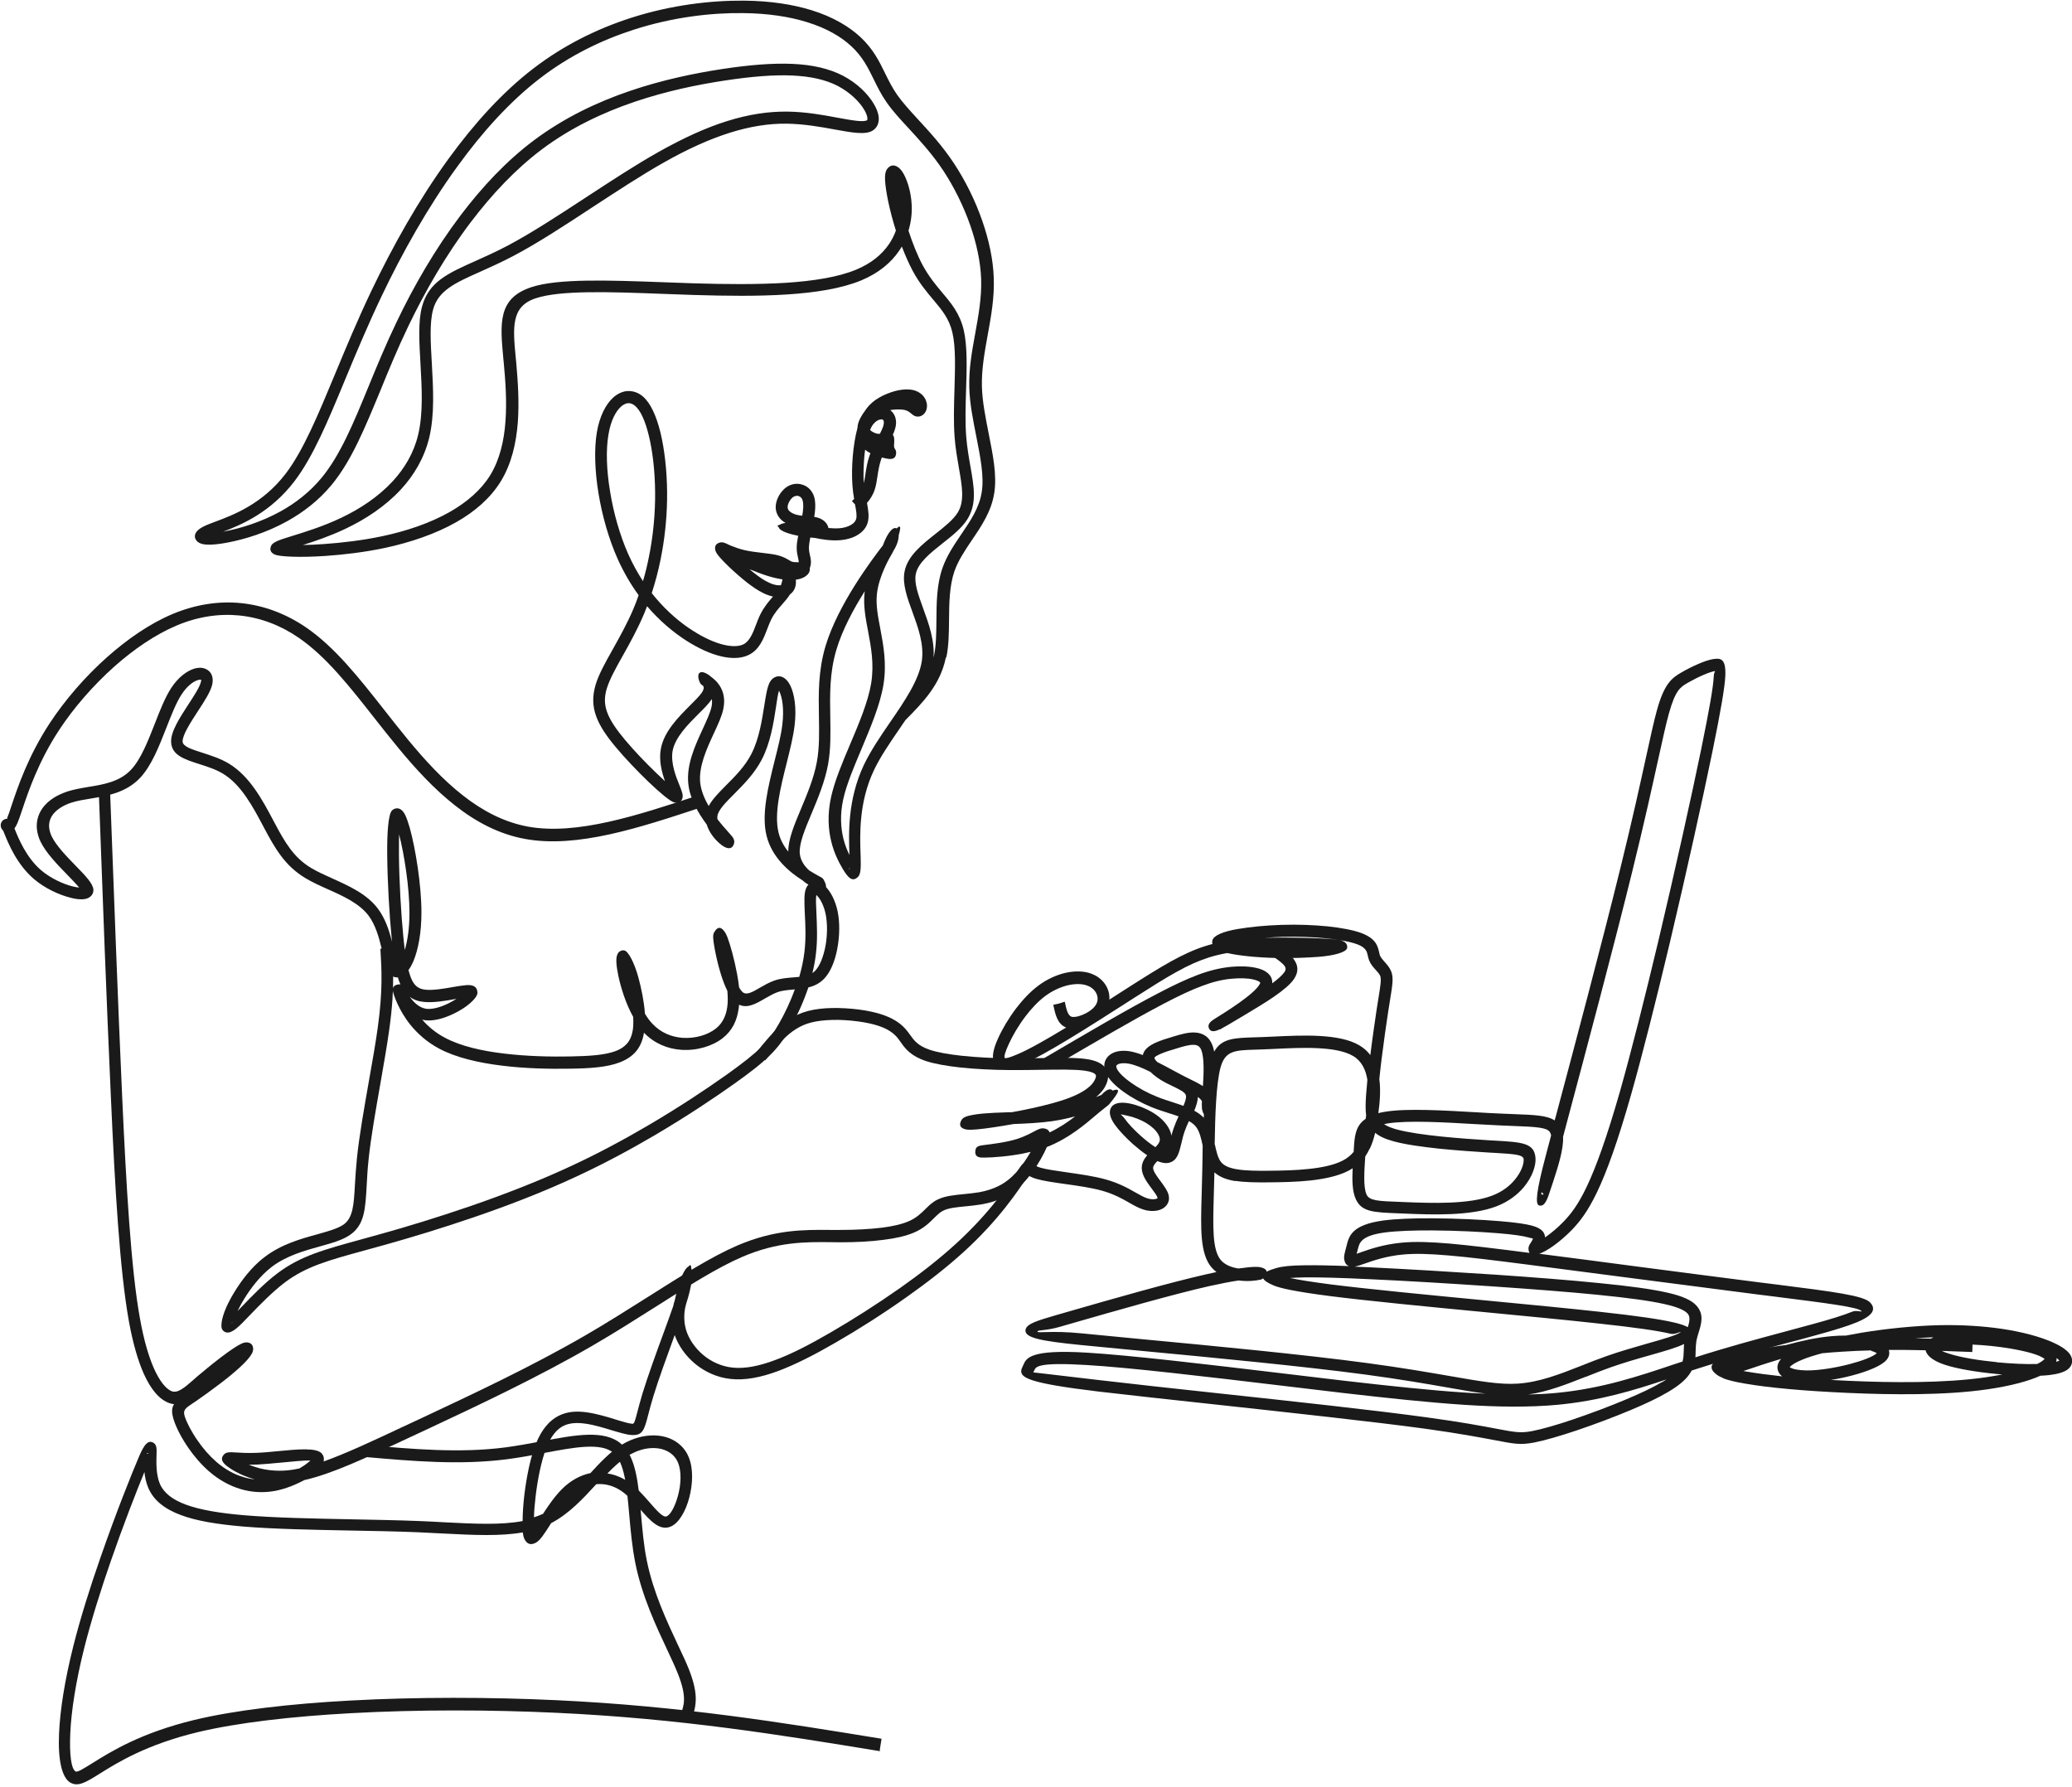 <?xml version="1.0" encoding="UTF-8"?>
<!DOCTYPE svg PUBLIC '-//W3C//DTD SVG 1.0//EN'
          'http://www.w3.org/TR/2001/REC-SVG-20010904/DTD/svg10.dtd'>
<svg clip-rule="evenodd" fill-rule="evenodd" height="144.6" image-rendering="optimizeQuality" preserveAspectRatio="xMidYMid meet" shape-rendering="geometricPrecision" text-rendering="geometricPrecision" version="1.0" viewBox="-0.0 -0.1 167.7 144.6" width="167.7" xmlns="http://www.w3.org/2000/svg" xmlns:xlink="http://www.w3.org/1999/xlink" zoomAndPan="magnify"
><g fill="#1a1a1a" fill-rule="nonzero" id="change1_1"
  ><path d="M75.53 53.25l0.07 -0.31c0.17,-0.83 0.18,-1.81 0.19,-2.81 0.01,-1.43 0.02,-2.92 0.49,-4.26 0.35,-1 0.94,-1.87 1.53,-2.74 0.73,-1.07 1.46,-2.15 1.65,-3.42 0.2,-1.28 -0.12,-2.84 -0.44,-4.48 -0.26,-1.32 -0.54,-2.67 -0.57,-4 -0.04,-1.5 0.22,-2.91 0.48,-4.34 0.26,-1.44 0.53,-2.89 0.48,-4.41 -0.05,-1.41 -0.38,-2.9 -0.88,-4.34 -0.56,-1.6 -1.33,-3.13 -2.17,-4.41 -0.92,-1.39 -1.94,-2.49 -2.83,-3.46 -0.69,-0.74 -1.31,-1.42 -1.78,-2.1 -0.43,-0.62 -0.73,-1.23 -1.03,-1.84 -0.45,-0.92 -0.9,-1.84 -1.81,-2.68 -0.8,-0.75 -1.97,-1.46 -3.6,-1.96 -1.39,-0.43 -3.1,-0.71 -5.18,-0.73 -2.56,-0.03 -5.67,0.32 -8.86,1.35 -2.57,0.83 -5.18,2.09 -7.58,3.94 -2.43,1.87 -4.66,4.35 -6.64,7.08 -2.44,3.35 -4.52,7.09 -6.17,10.55 -1.14,2.4 -2.08,4.65 -2.93,6.7 -1.42,3.43 -2.61,6.29 -4.12,8.27 -1.9,2.49 -4.23,3.5 -5.77,4.08l0.2 -0.04c1.18,-0.23 2.83,-0.71 4.46,-1.61 1.17,-0.65 2.33,-1.53 3.3,-2.7 1.52,-1.84 2.59,-4.43 3.82,-7.43 0.67,-1.63 1.39,-3.38 2.27,-5.21 1.36,-2.85 3.09,-5.86 5.16,-8.6 1.74,-2.3 3.72,-4.42 5.94,-6.08 2.43,-1.82 5.12,-3.1 7.77,-4 2.64,-0.9 5.23,-1.43 7.45,-1.77 2.23,-0.34 4.11,-0.49 5.7,-0.42 1.63,0.07 2.96,0.38 4.06,0.94 1.17,0.6 2.07,1.5 2.54,2.31 0.18,0.3 0.3,0.6 0.36,0.87 0.07,0.33 0.04,0.63 -0.09,0.88 -0.09,0.17 -0.21,0.3 -0.39,0.41 -0.59,0.35 -1.67,0.15 -3.05,-0.1 -1.13,-0.21 -2.49,-0.45 -3.88,-0.47 -1.46,-0.02 -2.97,0.22 -4.6,0.73 -1.65,0.52 -3.41,1.31 -5.35,2.41 -1.81,1.02 -3.82,2.34 -5.81,3.64 -2.25,1.48 -4.47,2.93 -6.4,3.94 -0.97,0.51 -1.87,0.91 -2.67,1.27 -2.02,0.9 -3.38,1.51 -3.8,3.06 -0.29,1.07 -0.2,2.64 -0.1,4.34 0.11,1.99 0.24,4.15 -0.21,6.02 -0.4,1.64 -1.22,3.03 -2.3,4.2 -1.26,1.36 -2.86,2.41 -4.49,3.18 -1.22,0.58 -2.45,1 -3.44,1.31 0.51,-0.01 1.09,-0.03 1.72,-0.08 1.42,-0.1 3.09,-0.29 4.69,-0.63 2,-0.42 3.9,-1.07 5.49,-1.97 1.38,-0.79 2.52,-1.77 3.26,-2.96 0.78,-1.27 1.13,-2.81 1.24,-4.37 0.12,-1.61 0,-3.24 -0.13,-4.65l-0.04 -0.41c-0.27,-2.88 -0.46,-4.9 2.27,-5.8 2.16,-0.71 6.25,-0.56 10.62,-0.4 0.84,0.03 1.69,0.06 2.51,0.09 2.58,0.08 5.15,0.1 7.45,-0.04 2.26,-0.15 4.24,-0.46 5.69,-1.06 1.26,-0.52 2.11,-1.25 2.67,-2.07 0.24,-0.35 0.42,-0.72 0.56,-1.1l-0.17 -0.56c-0.47,-1.61 -0.74,-3.13 -0.71,-3.82 0.01,-0.34 0.11,-0.57 0.26,-0.71 0.23,-0.22 0.49,-0.23 0.76,-0.06 0.13,0.08 0.26,0.21 0.38,0.39 0.34,0.5 0.71,1.54 0.76,2.71 0.03,0.66 -0.05,1.36 -0.26,2.06 0.33,1.01 0.72,2 1.15,2.8 0.5,0.92 1.06,1.59 1.57,2.2 0.76,0.9 1.43,1.7 1.75,3.04 0.3,1.3 0.25,3.06 0.19,4.87 -0.04,1.27 -0.08,2.57 0.01,3.74 0.07,0.87 0.21,1.68 0.34,2.42 0.3,1.68 0.53,3.02 -0.23,4.26 -0.45,0.73 -1.23,1.35 -2.02,1.97 -0.98,0.78 -1.99,1.57 -2.17,2.49 -0.15,0.74 0.21,1.7 0.59,2.76 0.46,1.26 0.97,2.65 0.84,4.13zm1.02 -0.12c-0.45,2.19 -1.85,3.62 -3.27,5.05l-0.49 0.72c-0.76,1.11 -1.54,2.24 -2.06,3.34 -1.24,2.62 -1.13,5.28 -1.08,6.78l0.01 0.28c0.03,0.88 -0.01,1.37 -0.21,1.56 -0.44,0.44 -0.79,0.13 -1.26,-0.67 -0.28,-0.48 -0.67,-1.2 -0.91,-2.18 -0.24,-0.97 -0.33,-2.19 -0.01,-3.63 0.29,-1.29 0.9,-2.75 1.53,-4.23 0.72,-1.7 1.46,-3.44 1.71,-4.96 0.25,-1.55 -0.01,-2.92 -0.25,-4.2 -0.2,-1.05 -0.39,-2.04 -0.29,-3.06l0.02 -0.18c-0.89,1.41 -1.82,3.12 -2.3,4.75 -0.56,1.88 -0.52,3.68 -0.49,5.4 0.02,1.32 0.05,2.6 -0.18,3.87 -0.26,1.4 -0.82,2.74 -1.33,3.96 -0.54,1.28 -1.02,2.42 -0.96,3.23 0.05,0.59 0.4,1.06 0.77,1.39 0.3,0.19 0.56,0.33 0.74,0.43 0.11,0.06 0.19,0.1 0.25,0.14 0.09,0.05 0.15,0.12 0.19,0.2 0.38,0.69 0.14,0.98 -0.7,0.66 -0.1,-0.04 -0.23,-0.1 -0.38,-0.18 -0.2,-0.11 -0.43,-0.26 -0.66,-0.46 -1.03,-0.65 -2.46,-1.82 -2.9,-3.61 -0.43,-1.75 0.14,-3.99 0.66,-6.08 0.26,-1.04 0.52,-2.05 0.62,-2.91 0.15,-1.26 -0,-2.2 -0.25,-2.7l-0.02 -0.05c-0.09,0.29 -0.17,0.79 -0.25,1.37 -0.19,1.26 -0.45,2.89 -1.16,4.24 -0.58,1.11 -1.45,1.98 -2.2,2.74 -0.69,0.69 -1.28,1.28 -1.37,1.77 -0.02,0.1 -0.02,0.19 -0,0.29 0.31,0.41 0.62,0.75 0.85,1.01 0.2,0.23 0.35,0.39 0.42,0.51 0.08,0.14 0.11,0.28 0.08,0.41l-0 0c-0.1,0.44 -0.41,0.53 -0.84,0.28 -0.1,-0.06 -0.23,-0.15 -0.36,-0.27 -0.37,-0.32 -0.83,-0.87 -1.02,-1.51 -0.67,-0.9 -1.36,-2.06 -1.49,-3.29 -0.17,-1.56 0.56,-3.13 1.18,-4.47 0.31,-0.68 0.6,-1.3 0.7,-1.78 0.05,-0.23 0.05,-0.44 0.02,-0.62l-0.02 0.04c-0.23,0.34 -0.61,0.73 -1.05,1.16 -0.84,0.84 -1.89,1.89 -2.1,2.99 -0.18,0.98 0.28,2.13 0.57,2.83 0.17,0.43 0.29,0.73 0.23,0.98 -0.09,0.34 -0.31,0.47 -0.68,0.37 -0.32,-0.09 -1.15,-0.78 -2.09,-1.68 -0.87,-0.84 -1.87,-1.88 -2.62,-2.78 -0.79,-0.94 -1.32,-1.74 -1.6,-2.52 -0.3,-0.83 -0.31,-1.62 -0.05,-2.52 0.26,-0.87 0.79,-1.82 1.4,-2.9 0.54,-0.97 1.15,-2.05 1.66,-3.25 0.15,-0.36 0.3,-0.73 0.43,-1.12 -0.63,-0.86 -1.2,-1.83 -1.7,-2.94 -0.72,-1.61 -1.25,-3.49 -1.55,-5.3 -0.3,-1.83 -0.36,-3.6 -0.13,-4.96 0.22,-1.29 0.72,-2.24 1.3,-2.78 0.23,-0.21 0.48,-0.36 0.73,-0.45 0.27,-0.1 0.55,-0.12 0.83,-0.07 0.39,0.07 0.76,0.27 1.08,0.63 0.58,0.64 1.03,1.8 1.32,3.22 0.3,1.47 0.45,3.23 0.42,4.96 -0.03,1.64 -0.21,3.24 -0.52,4.77 -0.19,0.96 -0.44,1.88 -0.72,2.75l0.31 0.38c0.98,1.16 2.03,2.04 3.03,2.67 0.89,0.57 1.72,0.94 2.44,1.12 0.69,0.17 1.25,0.16 1.63,-0.02 0.52,-0.25 0.79,-0.95 1.04,-1.62 0.11,-0.28 0.21,-0.56 0.35,-0.83 0.3,-0.6 0.68,-1.04 1.01,-1.42 -0.25,-0.06 -0.53,-0.15 -0.82,-0.3 -0.41,-0.2 -0.84,-0.5 -1.26,-0.82 -0.52,-0.41 -1.05,-0.88 -1.48,-1.29 -0.45,-0.43 -0.8,-0.81 -0.96,-1.04 -0.07,-0.1 -0.11,-0.19 -0.14,-0.28 -0.08,-0.33 0.02,-0.54 0.35,-0.64l0.01 -0c0.1,-0.03 0.22,-0.03 0.34,0.01 0.12,0.04 0.29,0.11 0.5,0.22 0.3,0.12 0.72,0.28 1.15,0.38 0.47,0.11 1.01,0.17 1.5,0.23 0.44,0.05 0.84,0.1 1.17,0.18 0.44,0.11 0.7,0.26 0.92,0.39 0.11,0.07 0.22,0.13 0.31,0.15 0.13,0.03 0.31,0.03 0.47,0.03l0.03 -0c0,-0.1 -0.03,-0.22 -0.06,-0.36 -0.05,-0.22 -0.11,-0.48 -0.11,-0.8 0,-0.29 0.05,-0.62 0.12,-0.98 -1.03,-0.2 -1.54,-0.47 -1.58,-0.7 -0.14,-0.09 -0.11,-0.15 0.09,-0.19 0.09,-0.07 0.25,-0.12 0.47,-0.15 -0.11,-0.06 -0.21,-0.13 -0.3,-0.21 -0.27,-0.24 -0.45,-0.55 -0.49,-0.92 -0.04,-0.35 0.07,-0.75 0.26,-1.09 0.19,-0.33 0.47,-0.63 0.8,-0.79l0.02 -0.01c0.35,-0.17 0.74,-0.19 1.09,-0.07 0.35,0.11 0.65,0.36 0.83,0.72l0.01 0.02c0.16,0.32 0.2,0.72 0.18,1.15 -0.01,0.23 -0.04,0.47 -0.08,0.71 0.14,0.02 0.27,0.05 0.4,0.1 0.29,0.11 0.5,0.29 0.62,0.48 0.06,0.1 0.11,0.21 0.13,0.31l0 0.01c0.29,0.03 0.6,0.04 0.9,0.02 0.36,-0.03 0.7,-0.13 0.96,-0.29 0.19,-0.12 0.33,-0.27 0.38,-0.45 0.08,-0.26 0.01,-0.67 -0.09,-1.19l-0.25 -0.27 0.18 -0.17c-0.06,-0.33 -0.11,-0.7 -0.14,-1.11 -0.05,-0.71 -0.04,-1.55 0.03,-2.36 0.07,-0.81 0.2,-1.61 0.37,-2.24l0.01 -0.05c0,-0.06 0.01,-0.12 0.02,-0.19 0.04,-0.24 0.14,-0.47 0.27,-0.7 0.08,-0.14 0.17,-0.29 0.28,-0.43l0.13 -0.19c0.3,-0.41 0.65,-0.7 1.05,-0.93 0.39,-0.23 0.83,-0.4 1.24,-0.52 0.44,-0.12 0.87,-0.17 1.23,-0.14 0.37,0.03 0.65,0.15 0.87,0.31 0.29,0.21 0.45,0.5 0.51,0.77 0.04,0.17 0.03,0.34 -0,0.48 -0.03,0.14 -0.09,0.26 -0.17,0.36 -0.1,0.13 -0.24,0.22 -0.4,0.26l-0.01 0c-0.09,0.02 -0.18,0.02 -0.27,-0 -0.17,-0.04 -0.28,-0.13 -0.41,-0.24 -0.11,-0.09 -0.26,-0.22 -0.51,-0.28 -0.23,-0.05 -0.55,-0.06 -0.88,-0.03 -0.1,0.01 -0.2,0.02 -0.3,0.04 0.18,0.13 0.33,0.33 0.41,0.58 0.09,0.28 0.09,0.62 -0.04,1.01 -0.04,0.13 -0.09,0.26 -0.16,0.4 0.14,0.19 0.12,0.42 0.11,0.68 -0.01,0.13 -0.02,0.26 -0,0.34 0.01,0.04 0.04,0.08 0.05,0.11 0.07,0.11 0.12,0.19 0.11,0.36l0 0.01c-0.03,0.34 -0.19,0.49 -0.58,0.46 -0.11,-0.01 -0.33,-0.05 -0.58,-0.12l-0.06 0.17c-0.15,0.45 -0.23,0.91 -0.29,1.34 -0.06,0.39 -0.11,0.75 -0.22,1.08 -0.15,0.46 -0.38,0.8 -0.63,1.09 0.11,0.62 0.19,1.11 0.06,1.58 -0.12,0.43 -0.41,0.76 -0.8,1 -0.38,0.24 -0.86,0.38 -1.37,0.43 -0.82,0.08 -1.69,-0.09 -2.02,-0.16l-0.12 -0.02 -0.34 -0.03c-0.06,0.32 -0.11,0.61 -0.11,0.84 0,0.22 0.04,0.41 0.08,0.58 0.06,0.25 0.11,0.48 0.07,0.75 -0.01,0.1 -0.04,0.2 -0.08,0.3 0.03,0.18 -0.03,0.36 -0.17,0.52l-0 0c-0.08,0.08 -0.19,0.17 -0.33,0.24 -0.16,0.08 -0.37,0.15 -0.63,0.18l0.01 0.15c0.01,0.27 -0.06,0.63 -0.32,0.9 -0.05,0.05 -0.1,0.1 -0.16,0.14l-0.06 0.09c-0.15,0.23 -0.34,0.45 -0.56,0.7 -0.3,0.34 -0.65,0.73 -0.9,1.24 -0.11,0.22 -0.21,0.48 -0.31,0.74 -0.32,0.84 -0.65,1.72 -1.53,2.14 -0.58,0.28 -1.37,0.32 -2.28,0.09 -0.82,-0.2 -1.75,-0.62 -2.73,-1.24 -1.05,-0.67 -2.17,-1.6 -3.2,-2.8 -0.08,0.21 -0.16,0.41 -0.24,0.61 -0.54,1.27 -1.15,2.37 -1.7,3.35 -0.58,1.03 -1.08,1.93 -1.32,2.7 -0.21,0.69 -0.2,1.3 0.03,1.92 0.24,0.66 0.72,1.37 1.44,2.23 0.73,0.87 1.7,1.89 2.55,2.7 0.25,0.24 0.48,0.46 0.69,0.65 -0.27,-0.76 -0.51,-1.71 -0.33,-2.64 0.26,-1.39 1.43,-2.56 2.37,-3.5 0.39,-0.39 0.74,-0.74 0.93,-1.01 0.21,-0.31 0.18,-0.48 0.12,-0.56l-0.12 -0.09c-0.07,-0.05 -0.12,-0.12 -0.14,-0.17l-0 -0.01c-0.31,-0.64 -0.1,-1.2 0.78,-0.57 0.04,0.03 0.08,0.06 0.13,0.11 0.43,0.31 1.3,1.1 0.98,2.6 -0.12,0.59 -0.43,1.25 -0.77,1.98 -0.57,1.23 -1.23,2.67 -1.1,3.97 0.07,0.65 0.34,1.31 0.69,1.9 0.29,-0.55 0.82,-1.08 1.41,-1.68 0.71,-0.71 1.52,-1.52 2.03,-2.51 0.63,-1.2 0.87,-2.75 1.06,-3.95 0.13,-0.84 0.24,-1.52 0.46,-1.91 0.13,-0.22 0.31,-0.36 0.51,-0.42 0.25,-0.07 0.5,-0.01 0.73,0.18 0.15,0.12 0.29,0.31 0.41,0.55 0.31,0.64 0.52,1.77 0.34,3.23 -0.11,0.91 -0.37,1.95 -0.64,3.03 -0.5,1.98 -1.03,4.1 -0.66,5.62 0.14,0.59 0.43,1.11 0.79,1.55 -0.01,-1 0.49,-2.18 1.04,-3.49 0.49,-1.17 1.03,-2.45 1.27,-3.76 0.22,-1.18 0.19,-2.41 0.17,-3.68 -0.03,-1.8 -0.07,-3.67 0.53,-5.69 1.02,-3.43 3.87,-7.14 4.52,-8l0.12 -0.15c0.45,-1.22 0.89,-1.54 1.12,-1.38 0.3,-0.3 0.38,-0.19 0.17,0.53 -0,0.35 -0.13,0.81 -0.43,1.28 -0.02,0.05 -0.05,0.09 -0.08,0.16 -0.22,0.38 -1.11,1.87 -1.26,3.36 -0.09,0.88 0.09,1.8 0.28,2.79 0.25,1.35 0.53,2.81 0.25,4.53 -0.27,1.62 -1.03,3.42 -1.77,5.18 -0.61,1.45 -1.21,2.86 -1.48,4.07 -0.28,1.27 -0.2,2.34 0.01,3.2 0.13,0.52 0.31,0.96 0.49,1.32l-0 -0.06c-0.06,-1.59 -0.17,-4.4 1.17,-7.23 0.56,-1.17 1.35,-2.33 2.14,-3.48 1.17,-1.7 2.32,-3.39 2.55,-4.94 0.19,-1.35 -0.31,-2.71 -0.76,-3.95 -0.44,-1.19 -0.83,-2.28 -0.64,-3.28 0.25,-1.27 1.4,-2.17 2.52,-3.06 0.72,-0.57 1.43,-1.13 1.79,-1.72 0.56,-0.92 0.35,-2.11 0.09,-3.59 -0.13,-0.76 -0.28,-1.59 -0.35,-2.52 -0.09,-1.19 -0.05,-2.53 -0.01,-3.84 0.05,-1.74 0.11,-3.44 -0.17,-4.62 -0.26,-1.12 -0.86,-1.83 -1.54,-2.64 -0.54,-0.64 -1.14,-1.35 -1.68,-2.36 -0.31,-0.58 -0.6,-1.25 -0.87,-1.95 -0.07,0.11 -0.13,0.22 -0.21,0.33 -0.65,0.96 -1.65,1.82 -3.1,2.42 -1.56,0.64 -3.64,0.98 -6,1.13 -2.32,0.15 -4.92,0.12 -7.53,0.04 -0.86,-0.03 -1.69,-0.06 -2.51,-0.09 -4.27,-0.16 -8.28,-0.31 -10.29,0.36 -2,0.66 -1.84,2.36 -1.61,4.8l0.04 0.41c0.13,1.46 0.25,3.15 0.13,4.81 -0.13,1.7 -0.51,3.38 -1.39,4.81 -0.83,1.34 -2.08,2.43 -3.6,3.29 -1.68,0.95 -3.68,1.63 -5.76,2.08 -1.65,0.35 -3.36,0.55 -4.82,0.65 -2.05,0.14 -3.68,0.06 -4.07,-0.1 -0.36,-0.15 -0.47,-0.39 -0.33,-0.71 0.13,-0.32 0.72,-0.5 1.62,-0.78 1.03,-0.32 2.55,-0.78 4.02,-1.48 1.53,-0.72 3.02,-1.7 4.19,-2.96 0.97,-1.05 1.72,-2.3 2.07,-3.77 0.42,-1.73 0.3,-3.82 0.19,-5.75 -0.1,-1.78 -0.2,-3.43 0.13,-4.64 0.54,-1.99 2.08,-2.68 4.34,-3.69 0.78,-0.35 1.66,-0.74 2.62,-1.25 1.87,-0.99 4.08,-2.43 6.32,-3.9 1.98,-1.29 3.98,-2.61 5.87,-3.67 2.01,-1.13 3.83,-1.96 5.53,-2.49 1.72,-0.54 3.33,-0.79 4.9,-0.77 1.47,0.02 2.87,0.27 4.03,0.49 1.19,0.22 2.11,0.38 2.4,0.21l0.02 -0.02c0.02,-0.05 0.02,-0.13 -0,-0.24 -0.03,-0.17 -0.12,-0.37 -0.24,-0.58 -0.39,-0.67 -1.16,-1.42 -2.15,-1.94 -0.97,-0.5 -2.17,-0.77 -3.66,-0.84 -1.52,-0.07 -3.34,0.08 -5.51,0.41 -2.18,0.33 -4.71,0.85 -7.28,1.72 -2.56,0.87 -5.17,2.1 -7.5,3.85 -2.13,1.6 -4.05,3.65 -5.75,5.89 -2.03,2.68 -3.72,5.64 -5.06,8.43 -0.86,1.79 -1.58,3.54 -2.24,5.16 -1.27,3.07 -2.36,5.74 -3.97,7.68 -1.05,1.27 -2.31,2.22 -3.57,2.92 -1.74,0.97 -3.49,1.47 -4.75,1.72 -1.01,0.2 -1.73,0.23 -2.11,0.14 -0.22,-0.05 -0.38,-0.14 -0.49,-0.27 -0.18,-0.23 -0.19,-0.48 -0,-0.73 0.12,-0.17 0.38,-0.35 0.77,-0.52 0.2,-0.09 0.45,-0.18 0.74,-0.29 1.42,-0.53 3.82,-1.42 5.71,-3.9 1.42,-1.87 2.59,-4.69 3.99,-8.06 0.86,-2.07 1.81,-4.36 2.95,-6.75 1.68,-3.51 3.78,-7.3 6.26,-10.7 2.04,-2.8 4.32,-5.34 6.84,-7.27 2.5,-1.92 5.21,-3.23 7.88,-4.09 3.29,-1.06 6.52,-1.42 9.16,-1.4 2.19,0.02 3.99,0.32 5.46,0.77 1.78,0.55 3.08,1.35 3.97,2.18 1.03,0.96 1.52,1.95 2.01,2.96 0.28,0.57 0.57,1.15 0.96,1.71 0.45,0.64 1.04,1.28 1.69,1.99 0.92,1 1.97,2.13 2.93,3.59 0.88,1.34 1.69,2.94 2.27,4.62 0.53,1.52 0.88,3.11 0.93,4.62 0.06,1.62 -0.22,3.13 -0.49,4.62 -0.25,1.38 -0.5,2.75 -0.47,4.14 0.03,1.25 0.3,2.56 0.55,3.84 0.34,1.72 0.68,3.37 0.45,4.81 -0.23,1.48 -1.02,2.65 -1.81,3.81 -0.55,0.82 -1.1,1.63 -1.41,2.51 -0.41,1.19 -0.43,2.59 -0.44,3.95 -0.01,1.05 -0.02,2.07 -0.21,2.99zm-7.78 17.06c0.01,-0.01 0.01,-0.02 0,-0.05 -0.08,0.1 -0.12,0.16 -0,0.05zm-16.73 -23.26c0.19,-0.63 0.35,-1.29 0.48,-1.96 0.3,-1.47 0.47,-3.02 0.5,-4.59 0.03,-1.66 -0.11,-3.35 -0.4,-4.75 -0.26,-1.25 -0.62,-2.25 -1.09,-2.76 -0.17,-0.19 -0.36,-0.3 -0.53,-0.33 -0.11,-0.02 -0.23,-0.01 -0.35,0.03 -0.13,0.05 -0.27,0.13 -0.4,0.25 -0.44,0.4 -0.82,1.16 -1,2.23 -0.22,1.26 -0.16,2.92 0.13,4.64 0.28,1.73 0.79,3.53 1.47,5.06 0.35,0.79 0.76,1.52 1.19,2.18zm11.16 0.35c0.07,-0.19 0.11,-0.37 0.13,-0.48l0 -0.01c-0.25,-0.04 -0.51,-0.09 -0.78,-0.16 -0.47,-0.12 -0.98,-0.3 -1.49,-0.51l-0.4 -0.15c0.14,0.11 0.27,0.23 0.41,0.33 0.38,0.3 0.76,0.56 1.1,0.72 0.33,0.17 0.62,0.24 0.85,0.25 0.07,0 0.13,0 0.18,-0.01zm1.73 -5.64c0.04,-0.23 0.07,-0.45 0.08,-0.66 0.01,-0.28 -0.01,-0.53 -0.09,-0.69l-0 -0c-0.06,-0.12 -0.16,-0.2 -0.27,-0.24 -0.11,-0.04 -0.25,-0.03 -0.37,0.03l-0.01 0c-0.15,0.07 -0.28,0.23 -0.38,0.4 -0.1,0.18 -0.16,0.36 -0.14,0.51 0.01,0.11 0.07,0.21 0.17,0.3 0.14,0.12 0.35,0.22 0.59,0.28 0.13,0.03 0.28,0.05 0.43,0.07zm5.02 -4.73c-0.06,0.72 -0.08,1.46 -0.04,2.1 0.05,-0.21 0.09,-0.45 0.13,-0.71 0.07,-0.47 0.15,-0.99 0.33,-1.51l0.08 -0.21c-0.16,-0.08 -0.3,-0.18 -0.43,-0.28 -0.03,0.2 -0.05,0.41 -0.07,0.61zm0.47 -2.21c0.06,0.06 0.16,0.13 0.26,0.18 0.15,0.08 0.31,0.13 0.44,0.13 0.03,0 0.07,-0 0.1,-0.01 0.11,-0.22 0.2,-0.42 0.26,-0.59 0.06,-0.2 0.07,-0.35 0.04,-0.45 -0.02,-0.05 -0.05,-0.09 -0.09,-0.11 -0.07,-0.02 -0.16,-0.01 -0.27,0.02 -0.14,0.05 -0.28,0.14 -0.4,0.27 -0.14,0.14 -0.25,0.33 -0.32,0.52l-0.01 0.03z"
    /><path d="M56.76 65.24c-5.02,1.66 -10.05,3.32 -14.24,2.56 -2.12,-0.38 -4,-1.38 -5.7,-2.72 -1.68,-1.32 -3.19,-2.96 -4.59,-4.66 -0.68,-0.82 -1.32,-1.64 -1.96,-2.45 -1.98,-2.52 -3.88,-4.94 -6.1,-6.46 -1.47,-1.01 -3.1,-1.63 -4.81,-1.8 -1.64,-0.16 -3.35,0.09 -5.08,0.82 -1.7,0.72 -3.43,1.9 -5.01,3.3 -1.75,1.56 -3.32,3.38 -4.47,5.13 -1.7,2.58 -2.52,5.04 -3.01,6.5 -0.15,0.45 -0.27,0.8 -0.38,1.06 -0.08,0.18 -0.16,0.32 -0.24,0.43l0.02 0.04c0.3,0.75 0.93,2.31 2.15,3.35 0.77,0.65 1.78,1.11 2.55,1.3 0.2,0.05 0.38,0.08 0.52,0.09 -0.2,-0.24 -0.56,-0.62 -0.98,-1.05 -0.79,-0.81 -1.72,-1.77 -2.15,-2.67 -0.07,-0.14 -0.13,-0.29 -0.17,-0.43 -0.24,-0.75 -0.15,-1.43 0.17,-2.02 0.31,-0.56 0.85,-1.02 1.52,-1.34 0.2,-0.1 0.42,-0.18 0.64,-0.26 0.53,-0.17 1.11,-0.27 1.7,-0.37 1.24,-0.2 2.56,-0.42 3.48,-1.41 0.79,-0.85 1.36,-2.31 1.91,-3.71 0.42,-1.08 0.83,-2.13 1.34,-2.91 0.58,-0.88 1.29,-1.38 1.87,-1.55 0.26,-0.07 0.5,-0.09 0.71,-0.04 0.26,0.06 0.47,0.2 0.61,0.41 0.15,0.24 0.2,0.56 0.11,0.95 -0.14,0.57 -0.63,1.33 -1.15,2.12 -0.61,0.94 -1.26,1.94 -1.24,2.47 0.02,0.4 0.75,0.63 1.63,0.91 0.68,0.22 1.43,0.46 2.1,0.86 1.7,1.02 2.73,2.95 3.61,4.61l0.08 0.15c0.42,0.8 0.82,1.52 1.29,2.15 0.46,0.61 0.99,1.13 1.73,1.57 0.49,0.29 1.07,0.55 1.67,0.82 1.35,0.61 2.79,1.25 3.69,2.44 0.6,0.79 0.92,1.78 1.15,2.68l-0.03 -0.28c-0.19,-1.93 -0.34,-4.61 -0.36,-6.71 -0.02,-1.84 0.09,-3.3 0.38,-3.62l0 -0c0.08,-0.08 0.17,-0.13 0.27,-0.16 0.34,-0.09 0.62,0.12 0.83,0.57 0.11,0.24 0.23,0.59 0.35,1.01 0.46,1.66 0.94,4.6 0.94,6.83 0,1.71 -0.28,3.03 -0.63,3.89 -0.13,0.31 -0.27,0.57 -0.42,0.77 0.08,0.31 0.17,0.57 0.27,0.78 0.25,0.54 0.6,0.76 1.12,0.81 0.62,0.06 1.5,-0.09 2.23,-0.22 0.41,-0.07 0.77,-0.13 1.05,-0.15 0.54,-0.04 0.88,0.1 0.91,0.56 0,0.03 0,0.09 -0,0.12 -0.05,0.32 -0.61,0.89 -1.36,1.33 -0.69,0.41 -1.57,0.78 -2.36,0.84 -0.19,0.01 -0.37,0.01 -0.55,-0.02 -0.07,-0.01 -0.14,-0.02 -0.2,-0.04 0.47,0.54 1.08,1.07 1.87,1.48 1.26,0.67 2.99,1.06 4.79,1.27 1.84,0.22 3.74,0.26 5.33,0.23 1.56,-0.03 2.81,-0.11 3.68,-0.44 0.76,-0.29 1.23,-0.79 1.37,-1.66 0.04,-0.22 0.05,-0.47 0.05,-0.74l-0.01 -0.36c-0.6,-1.07 -0.99,-2.34 -1.2,-3.31 -0.09,-0.43 -0.15,-0.82 -0.16,-1.1 -0.03,-0.44 0.07,-0.77 0.28,-0.9 0.09,-0.05 0.18,-0.08 0.28,-0.08l0.08 0.01c0.31,0.05 0.81,0.97 1.14,2.19 0.24,0.88 0.46,1.95 0.53,2.93 0.18,0.3 0.38,0.58 0.6,0.81 0.68,0.73 1.55,1.07 2.41,1.14 1.05,0.08 2.07,-0.23 2.72,-0.74 0.56,-0.44 0.83,-1.05 0.93,-1.74 0.06,-0.41 0.05,-0.85 0.01,-1.32 -0.2,-0.4 -0.38,-0.88 -0.53,-1.37 -0.38,-1.23 -0.62,-2.6 -0.62,-3.01 0,-0.15 0.03,-0.26 0.08,-0.35 0.29,-0.52 0.6,-0.47 0.91,0.04 0.05,0.08 0.11,0.21 0.17,0.36 0.22,0.58 0.56,1.79 0.78,2.98 0.07,0.36 0.12,0.72 0.16,1.07 0.07,0.13 0.15,0.24 0.23,0.33 0.32,0.36 0.84,0.06 1.43,-0.29 0.37,-0.21 0.76,-0.44 1.19,-0.59 0.52,-0.18 1.04,-0.22 1.55,-0.26 0.16,-0.01 0.32,-0.03 0.47,-0.04 0.19,-0.66 0.34,-1.34 0.42,-2.02 0.13,-1.09 0.08,-2.19 0.03,-3.09 -0.04,-0.93 -0.08,-1.66 0.11,-2.08 0.09,-0.2 0.21,-0.33 0.37,-0.42 0.23,-0.12 0.48,-0.13 0.73,-0.02 0.18,0.08 0.37,0.21 0.54,0.4 0.37,0.4 0.73,1.08 0.91,1.95 0.18,0.89 0.16,1.99 -0.03,2.99 -0.18,0.97 -0.53,1.86 -1.03,2.4 -0.39,0.42 -0.84,0.63 -1.31,0.74l-0.09 0.25c-0.41,1.17 -0.93,2.25 -1.42,3.11 -0.46,0.8 -0.89,1.43 -1.58,2.11 -0.67,0.67 -1.57,1.38 -2.97,2.37 -1.58,1.12 -3.8,2.61 -6.42,4.15 -1.96,1.15 -4.13,2.32 -6.41,3.37 -2.67,1.24 -5.49,2.32 -8.15,3.23 -2.65,0.91 -5.15,1.66 -7.18,2.23l-1.67 0.46c-2.95,0.81 -4.75,1.3 -6.46,2.58 -1.02,0.77 -2.04,1.82 -2.83,2.64 -0.24,0.25 -0.46,0.48 -0.65,0.67 -0.65,0.66 -1.16,0.98 -1.54,0.61l-0.05 -0.06c-0.22,-0.28 -0.03,-1.21 0.51,-2.26 0.48,-0.93 1.21,-2.05 2.11,-2.95 0.24,-0.24 0.5,-0.47 0.78,-0.68 1.34,-1.03 2.9,-1.47 4.25,-1.84 0.88,-0.25 1.66,-0.46 2.14,-0.79 0.77,-0.54 0.84,-1.59 0.93,-3.28 0.04,-0.62 0.08,-1.31 0.16,-2.1 0.19,-1.83 0.59,-4.08 0.97,-6.25 0.28,-1.57 0.55,-3.11 0.72,-4.35 0.41,-2.99 0.31,-4.66 0.21,-6.32l-0 -0.03 0.1 -0.01c-0.21,-0.89 -0.5,-1.92 -1.06,-2.67 -0.75,-0.99 -2.07,-1.59 -3.31,-2.14 -0.63,-0.28 -1.24,-0.56 -1.78,-0.88 -0.85,-0.51 -1.48,-1.12 -2,-1.82 -0.51,-0.68 -0.93,-1.44 -1.37,-2.27l-0.08 -0.15c-0.82,-1.55 -1.78,-3.35 -3.25,-4.23 -0.58,-0.35 -1.27,-0.57 -1.9,-0.77 -1.22,-0.39 -2.25,-0.72 -2.29,-1.79 -0.04,-0.83 0.7,-1.97 1.39,-3.03 0.47,-0.72 0.92,-1.41 1.02,-1.83 0.03,-0.11 0.03,-0.17 0.02,-0.19 -0,0 0,0.01 -0,0.01 -0.06,-0.01 -0.14,-0 -0.24,0.02 -0.39,0.11 -0.89,0.48 -1.33,1.15 -0.45,0.68 -0.84,1.69 -1.25,2.73 -0.58,1.48 -1.19,3.04 -2.1,4.02 -1.14,1.22 -2.64,1.47 -4.03,1.7 -0.56,0.09 -1.1,0.18 -1.56,0.33 -0.18,0.06 -0.36,0.13 -0.52,0.21 -0.49,0.24 -0.88,0.56 -1.09,0.94 -0.2,0.36 -0.25,0.78 -0.1,1.26 0.03,0.1 0.07,0.2 0.12,0.31 0.37,0.77 1.24,1.66 1.98,2.42 0.75,0.77 1.38,1.42 1.4,1.91 0,0.13 -0.02,0.25 -0.08,0.35 -0.15,0.27 -0.44,0.41 -0.83,0.42 -0.26,0.01 -0.59,-0.03 -0.95,-0.13 -0.89,-0.22 -2.06,-0.75 -2.94,-1.5 -1.4,-1.19 -2.09,-2.9 -2.42,-3.72l-0.08 -0.2c-0.08,-0.07 -0.13,-0.15 -0.16,-0.22l-0 -0.01c-0.11,-0.26 -0,-0.55 0.23,-0.67l0.01 -0.01c0.08,-0.04 0.17,-0.06 0.26,-0.05 -0.02,-0.02 -0.03,-0.05 -0.02,-0.07 0.1,-0.23 0.21,-0.56 0.35,-0.99 0.5,-1.5 1.35,-4.03 3.12,-6.72 1.2,-1.82 2.82,-3.71 4.63,-5.32 1.65,-1.46 3.46,-2.71 5.27,-3.47 1.88,-0.79 3.76,-1.07 5.55,-0.89 1.88,0.19 3.66,0.87 5.26,1.96 2.35,1.61 4.29,4.08 6.32,6.66 0.64,0.81 1.28,1.63 1.94,2.43 1.37,1.66 2.83,3.25 4.44,4.51 1.59,1.25 3.33,2.17 5.28,2.53 3.95,0.71 8.86,-0.91 13.77,-2.53l0.3 0.92zm-24.76 13.75c-0.06,-0.01 -0.12,-0.03 -0.18,-0.06 0.01,1.13 -0.06,2.46 -0.31,4.26 -0.18,1.32 -0.45,2.83 -0.72,4.39 -0.38,2.17 -0.78,4.42 -0.96,6.18 -0.08,0.76 -0.12,1.45 -0.15,2.06 -0.11,1.97 -0.18,3.21 -1.35,4.02 -0.6,0.42 -1.46,0.66 -2.43,0.93 -1.26,0.35 -2.73,0.76 -3.92,1.67 -0.23,0.18 -0.46,0.38 -0.68,0.6 -0.83,0.83 -1.5,1.85 -1.94,2.7l-0.13 0.26 0.31 -0.32c0.82,-0.85 1.86,-1.94 2.94,-2.75 1.85,-1.38 3.72,-1.89 6.78,-2.73l1.66 -0.46c2.01,-0.56 4.48,-1.31 7.13,-2.22 2.64,-0.91 5.43,-1.98 8.06,-3.2 2.26,-1.04 4.4,-2.2 6.33,-3.33 2.58,-1.51 4.78,-2.99 6.35,-4.1 1.35,-0.96 2.22,-1.65 2.85,-2.27 0.61,-0.61 1.01,-1.18 1.42,-1.9 0.44,-0.77 0.9,-1.72 1.27,-2.75l-0.07 0.01c-0.45,0.04 -0.91,0.07 -1.31,0.21 -0.34,0.12 -0.69,0.32 -1.02,0.51 -0.75,0.44 -1.44,0.83 -2.11,0.51 -0.01,0.11 -0.02,0.23 -0.04,0.34 -0.13,0.93 -0.5,1.75 -1.29,2.37 -0.82,0.64 -2.1,1.04 -3.39,0.94 -1.06,-0.08 -2.13,-0.5 -2.98,-1.38 -0.2,1.27 -0.88,1.99 -1.99,2.41 -1,0.38 -2.34,0.48 -4,0.5 -1.63,0.03 -3.59,-0.01 -5.46,-0.24 -1.91,-0.23 -3.75,-0.65 -5.12,-1.38 -1,-0.53 -1.75,-1.22 -2.31,-1.9 -1.01,-1.25 -1.39,-2.51 -1.43,-2.71 -0.06,-0.33 0.05,-0.51 0.37,-0.58l0.01 -0c0.09,-0.02 0.16,-0.02 0.22,-0.01 -0.08,-0.17 -0.15,-0.36 -0.21,-0.57 -0.07,0.01 -0.14,0 -0.21,-0.01zm0.76 -2.2c0.22,-0.74 0.38,-1.75 0.38,-3.01 0,-2.06 -0.42,-4.74 -0.84,-6.36 -0.01,0.48 -0.01,1.07 -0.01,1.72 0.02,2.07 0.17,4.72 0.36,6.63 0.04,0.37 0.07,0.71 0.11,1.02zm1.58 4.2c-0.46,-0.04 -0.85,-0.17 -1.17,-0.41 0.3,0.42 0.74,0.87 1.31,0.96 0.11,0.02 0.22,0.02 0.35,0.01 0.62,-0.04 1.35,-0.35 1.93,-0.7l0.18 -0.11 -0.12 0.02c-0.78,0.14 -1.72,0.3 -2.48,0.23zm31.4 -2.33c0.09,-0.06 0.18,-0.13 0.26,-0.22 0.37,-0.4 0.64,-1.12 0.8,-1.92 0.17,-0.89 0.18,-1.85 0.03,-2.62 -0.14,-0.68 -0.4,-1.19 -0.67,-1.48l-0.09 -0.09c-0.05,0.29 -0.02,0.84 0.01,1.51 0.04,0.93 0.1,2.08 -0.04,3.24 -0.06,0.53 -0.16,1.06 -0.29,1.59zm-46.98 28.31c0.03,0.02 0.04,-0.02 0.03,-0.08l-0.03 0.08z"
    /><path d="M8.91 63.84l0 0.13c0.32,8.5 0.63,17 0.97,24.52 0.17,3.75 0.35,7.27 0.58,10.38 0.23,3.08 0.5,5.73 0.87,7.75 0.32,1.79 0.72,3.1 1.13,4.03 0.48,1.07 0.95,1.6 1.36,1.81 0.52,0.26 1.06,-0.21 1.86,-0.91l0.33 -0.29c0.61,-0.52 1.34,-1.11 1.99,-1.6 0.6,-0.45 1.14,-0.82 1.47,-0.98 0.21,-0.11 0.38,-0.15 0.52,-0.14 0.33,0.03 0.49,0.21 0.5,0.52l0 0.01c0,0.12 -0.03,0.25 -0.11,0.39 -0.14,0.26 -0.49,0.67 -1.01,1.14 -0.44,0.4 -1,0.86 -1.57,1.29 -0.72,0.55 -1.46,1.08 -2,1.45l-0.2 0.13c-0.6,0.4 -0.82,0.55 -0.64,1.08 0.16,0.49 0.53,1.22 1.05,1.96 0.41,0.6 0.93,1.2 1.5,1.7 0.66,0.57 1.41,1.01 2.22,1.24 0.3,0.09 0.61,0.15 0.92,0.18l-0.02 -0c-1.21,-0.33 -2.05,-0.89 -2.36,-1.16 -0.35,-0.31 -0.4,-0.57 -0.15,-0.85 0.2,-0.22 0.48,-0.2 0.96,-0.17 0.38,0.02 0.96,0.06 1.68,0.03 0.54,-0.02 1.16,-0.08 1.78,-0.14 1.57,-0.15 3.1,-0.3 3.52,0.21 0.07,0.09 0.12,0.19 0.14,0.3 0.02,0.11 0.02,0.22 -0.01,0.33 1.8,-0.64 3.91,-1.63 6.36,-2.78l1.59 -0.74c4.07,-1.91 8.9,-4.17 13.26,-6.7 1.76,-1.02 3.47,-2.11 5.09,-3.13 2.67,-1.69 5.08,-3.22 7.19,-4.13 3.04,-1.3 5.38,-1.28 7.53,-1.26l0.79 0c1.21,0 2.37,-0.06 3.36,-0.18 0.88,-0.11 1.63,-0.28 2.18,-0.52 0.63,-0.27 1,-0.64 1.34,-0.97 0.3,-0.3 0.58,-0.58 0.99,-0.78 0.59,-0.3 1.35,-0.37 2.15,-0.45 0.4,-0.04 0.81,-0.08 1.23,-0.15 0.55,-0.1 1.08,-0.26 1.58,-0.51 0.5,-0.25 0.97,-0.61 1.42,-1.1 0.41,-0.46 0.8,-1.03 1.11,-1.56l0.06 -0.1c-0.45,0.11 -0.91,0.2 -1.34,0.26 -1.33,0.2 -2.48,0.22 -2.68,0.2 -0.35,-0.03 -0.5,-0.2 -0.46,-0.54 0.04,-0.4 0.32,-0.42 0.78,-0.48 0.57,-0.07 1.73,-0.21 2.59,-0.48 0.56,-0.18 1.01,-0.41 1.33,-0.58 0.34,-0.18 0.58,-0.31 0.83,-0.28 0.25,0.03 0.41,0.13 0.48,0.33 0.79,-0.38 1.49,-0.85 2.07,-1.3 -0.56,0.15 -1.19,0.29 -1.88,0.39 -0.99,0.14 -2.09,0.19 -3.11,0.23 -1.18,0.21 -2.26,0.37 -2.93,0.43 -0.46,0.04 -0.76,0.04 -0.9,0.01 -0.49,-0.1 -0.6,-0.36 -0.39,-0.75 0.07,-0.12 0.19,-0.22 0.37,-0.29 0.23,-0.09 0.73,-0.19 1.38,-0.25 0.56,-0.05 1.25,-0.08 1.99,-0.1l0.36 -0.01 0.74 -0.14c1.14,-0.22 2.3,-0.5 3.2,-0.78 0.99,-0.31 1.65,-0.64 2.09,-0.96 0.4,-0.29 0.6,-0.56 0.7,-0.8 0.07,-0.16 0.09,-0.29 0.03,-0.36 -0.11,-0.14 -0.38,-0.25 -0.89,-0.32 -0.79,-0.11 -2.03,-0.09 -3.46,-0.07 -0.84,0.01 -1.74,0.03 -2.66,0.02 -1.36,-0.01 -2.75,-0.08 -3.96,-0.21 -1.09,-0.12 -2.06,-0.29 -2.76,-0.52 -1.25,-0.42 -1.68,-1.01 -2.07,-1.57 -0.09,-0.13 -0.19,-0.26 -0.28,-0.37 -0.21,-0.24 -0.49,-0.46 -0.84,-0.64 -0.37,-0.19 -0.84,-0.35 -1.4,-0.47 -0.6,-0.13 -1.3,-0.22 -2,-0.26 -0.67,-0.04 -1.34,-0.02 -1.92,0.05 -0.57,0.07 -1.03,0.19 -1.44,0.37 -0.4,0.18 -0.76,0.41 -1.09,0.68 -0.7,0.58 -1.33,1.36 -1.96,2.15l-0.3 -0.24 -0.46 -0.34 0.01 -0.02c0.66,-0.83 1.33,-1.65 2.09,-2.29 0.4,-0.33 0.82,-0.61 1.32,-0.82 0.49,-0.22 1.05,-0.37 1.71,-0.45 0.63,-0.08 1.35,-0.09 2.08,-0.05 0.76,0.04 1.52,0.14 2.16,0.28 0.65,0.14 1.19,0.33 1.64,0.56 0.47,0.24 0.84,0.53 1.13,0.87 0.13,0.15 0.23,0.29 0.34,0.44 0.3,0.43 0.63,0.89 1.59,1.21 0.63,0.21 1.53,0.37 2.56,0.48 1.2,0.13 2.56,0.2 3.87,0.21 0.91,0.01 1.8,-0.01 2.64,-0.02 1.47,-0.02 2.75,-0.05 3.61,0.08 0.78,0.11 1.26,0.36 1.52,0.69 0.3,0.39 0.3,0.85 0.1,1.32 -0.14,0.34 -0.4,0.71 -0.84,1.07l0.44 -0.18c0.45,-0.5 0.76,-0.53 0.89,-0.35 0.62,-0.2 0.66,-0.01 -0.25,1.09l-0 0c-0.05,0.06 -0.12,0.12 -0.24,0.21 -0.13,0.1 -0.34,0.27 -0.6,0.48l-0.26 0.22c-0.86,0.73 -2.19,1.88 -3.96,2.57 -0.13,0.3 -0.3,0.64 -0.5,0.99 -0.34,0.59 -0.77,1.22 -1.23,1.73 -0.53,0.59 -1.1,1.01 -1.7,1.32 -0.6,0.31 -1.22,0.49 -1.85,0.6 -0.42,0.07 -0.87,0.12 -1.3,0.16 -0.71,0.07 -1.38,0.13 -1.81,0.35 -0.27,0.13 -0.49,0.36 -0.74,0.6 -0.4,0.4 -0.84,0.84 -1.64,1.18 -0.63,0.27 -1.47,0.46 -2.44,0.58 -1.05,0.14 -2.25,0.2 -3.48,0.2l-0.8 -0.01c-2.05,-0.02 -4.29,-0.04 -7.14,1.18 -2.03,0.87 -4.41,2.38 -7.05,4.06 -1.61,1.02 -3.31,2.1 -5.12,3.15 -4.38,2.54 -9.23,4.82 -13.33,6.74l-1.59 0.74c-3.39,1.59 -6.13,2.88 -8.39,3.39 -0.68,0.37 -1.5,0.7 -2.3,0.86 -0.98,0.19 -1.93,0.13 -2.82,-0.13 -0.95,-0.28 -1.82,-0.78 -2.58,-1.44 -0.64,-0.56 -1.21,-1.23 -1.66,-1.88 -0.57,-0.82 -0.98,-1.64 -1.17,-2.21 -0.22,-0.65 -0.21,-1.03 -0,-1.35 -0.21,-0.02 -0.42,-0.08 -0.65,-0.2 -0.58,-0.29 -1.23,-0.98 -1.81,-2.28 -0.44,-1 -0.86,-2.37 -1.2,-4.25 -0.37,-2.07 -0.65,-4.75 -0.88,-7.85 -0.23,-3.07 -0.41,-6.61 -0.58,-10.41 -0.34,-7.5 -0.66,-16.01 -0.97,-24.53l-0 -0.13 0.96 -0.03zm15.33 54.9c0.27,-0.16 0.51,-0.32 0.7,-0.48 0.07,-0.05 0.13,-0.11 0.18,-0.16 -0.43,-0.02 -1.44,0.08 -2.47,0.18 -0.64,0.06 -1.28,0.12 -1.83,0.15 -0.25,0.01 -0.47,0.01 -0.68,0.01 0.23,0.09 0.48,0.18 0.76,0.26 0.66,0.18 1.46,0.28 2.36,0.2 0.31,-0.03 0.64,-0.08 0.99,-0.16z"
    /><path d="M71.25 141.63c-8.07,-1.32 -16.13,-2.64 -26.19,-3.11 -5.33,-0.25 -11.23,-0.27 -16.64,0.03 -4.78,0.26 -9.16,0.76 -12.43,1.54 -4.14,1 -6.49,2.46 -7.91,3.35 -1.12,0.7 -1.76,1.1 -2.4,0.72 -0.67,-0.4 -1,-1.83 -0.9,-3.98 0.08,-1.84 0.45,-4.26 1.15,-7.04 0.57,-2.27 1.37,-4.81 2.2,-7.18 1.26,-3.63 2.55,-6.85 3.14,-8.22 0.41,-0.95 0.7,-1.27 1.08,-1.11 0.34,0.15 0.34,0.48 0.32,0.99 -0.02,0.6 -0.05,1.62 0.27,2.37 0.32,0.74 1.02,1.28 2.1,1.68 1.16,0.43 2.74,0.69 4.71,0.86 2.52,0.21 5.64,0.27 8.71,0.33 1.89,0.04 3.77,0.07 5.47,0.14 0.72,0.03 1.38,0.06 2.02,0.1 2.51,0.13 4.62,0.23 6.35,-0.1 0,-0.62 0.05,-1.35 0.14,-2.12 0.17,-1.4 0.47,-2.94 0.9,-4.04 0.48,-1.26 1.13,-1.97 1.86,-2.35 0.74,-0.38 1.54,-0.4 2.35,-0.28 0.8,0.12 1.6,0.36 2.3,0.58 0.58,0.18 1.08,0.33 1.35,0.34 0.13,0 0.2,-0.23 0.39,-0.97 0.1,-0.39 0.23,-0.87 0.41,-1.48 0.43,-1.4 1.15,-3.39 1.73,-4.96 0.33,-0.91 0.61,-1.67 0.75,-2.09l0.03 -0.11c0.02,-0.12 0.05,-0.22 0.07,-0.27l0.02 -0.05c0.37,-1.79 0.83,-2.68 1.12,-2.79 0.14,-0.19 0.22,-0.15 0.23,0.13 0.15,0.36 0.08,1.36 -0.42,2.9l-0.01 0.05c-0.01,0.05 -0.03,0.14 -0.07,0.27 -0.07,0.37 -0.13,1.05 0.07,1.74 0.21,0.73 0.71,1.49 1.42,2.08 0.63,0.52 1.43,0.9 2.33,1 0.99,0.11 2.13,-0.11 3.42,-0.59 1.34,-0.49 2.83,-1.26 4.5,-2.23 1.8,-1.04 3.78,-2.3 5.66,-3.62 1.65,-1.16 3.22,-2.39 4.53,-3.59 1.39,-1.27 2.48,-2.49 3.29,-3.52 0.82,-1.03 1.36,-1.85 1.66,-2.31l0.05 -0.08c0.31,-0.48 0.43,-0.66 0.75,-0.69 0.22,-0.02 0.33,0.06 0.49,0.17 0.1,0.07 0.27,0.19 0.58,0.28 0.46,0.14 1.27,0.25 2.15,0.38 1.05,0.15 2.2,0.31 3.13,0.57 1.08,0.3 1.83,0.72 2.44,1.07 0.35,0.2 0.66,0.37 0.93,0.46 0.27,0.09 0.53,0.1 0.71,0.05 0.06,-0.01 0.1,-0.03 0.13,-0.06l0 0 -0 -0.03c-0.04,-0.16 -0.25,-0.45 -0.47,-0.74 -0.39,-0.52 -0.81,-1.09 -0.81,-1.67 0,-0.41 0.19,-0.74 0.44,-1.03 -0.38,-0.26 -0.78,-0.58 -1.17,-0.92 -0.56,-0.51 -1.11,-1.08 -1.45,-1.56 -0.39,-0.55 -0.53,-1.06 -0.27,-1.43 0.25,-0.36 0.85,-0.42 1.53,-0.27 0.58,0.12 1.26,0.39 1.81,0.72 0.57,0.34 1.01,0.77 1.27,1.22 0.12,0.21 0.21,0.43 0.24,0.65 0.05,-0.21 0.12,-0.42 0.2,-0.65 0.11,-0.31 0.24,-0.61 0.38,-0.91 -0.24,-0.09 -0.5,-0.17 -0.76,-0.25 -0.46,-0.15 -0.94,-0.3 -1.41,-0.49 -0.81,-0.33 -1.62,-0.77 -2.27,-1.24 -0.66,-0.47 -1.17,-0.98 -1.41,-1.45 -0.15,-0.3 -0.19,-0.58 -0.15,-0.84 0.03,-0.19 0.11,-0.36 0.23,-0.51 0.11,-0.14 0.26,-0.25 0.43,-0.34 0.36,-0.18 0.87,-0.24 1.44,-0.14 0.31,0.06 0.66,0.16 1.01,0.3l0 -0.01c0.09,-0.43 0.47,-0.73 1,-0.98 0.43,-0.2 0.96,-0.36 1.5,-0.52 0.56,-0.17 1.15,-0.34 1.68,-0.32 0.65,0.03 1.19,0.31 1.47,1.09 0.05,0.14 0.09,0.29 0.12,0.46 0.61,-1.08 1.62,-1.11 3.33,-1.16l0.58 -0.02 0.94 -0.04c2.31,-0.11 5.29,-0.25 6.9,0.71 0.37,0.22 0.66,0.48 0.89,0.79 0.16,-1.31 0.36,-2.66 0.51,-3.68l0.14 -0.88c0.18,-1.12 0.25,-1.58 0.15,-1.85 -0.06,-0.15 -0.21,-0.32 -0.36,-0.48 -0.21,-0.23 -0.41,-0.46 -0.54,-0.78 -0.05,-0.14 -0.08,-0.27 -0.11,-0.4 -0.06,-0.29 -0.14,-0.63 -0.83,-0.89 -0.56,-0.21 -1.45,-0.38 -2.52,-0.49 -1.08,-0.11 -2.32,-0.15 -3.56,-0.12 -0.49,0.02 -0.98,0.04 -1.45,0.08 0.43,-0.01 0.88,-0.02 1.33,-0.02 1.26,0 2.65,0.03 3.64,0.09 0.4,0.02 0.73,0.06 0.97,0.09 0.5,0.07 0.78,0.27 0.76,0.61l-0.01 0.06c-0.07,0.33 -1.02,0.61 -2.33,0.71 -0.96,0.07 -2.19,0.12 -3.38,0.09 -1.57,-0.03 -3.08,-0.19 -3.99,-0.4 -0.5,0.09 -0.98,0.2 -1.46,0.35 -0.85,0.27 -1.68,0.64 -2.63,1.17 -0.98,0.54 -2.1,1.25 -3.51,2.15l-0.7 0.45c-2.8,1.79 -6.4,4.1 -8.29,4.9 -1.29,0.54 -1.98,0.42 -2.26,-0.12 -0.25,-0.46 -0.07,-1.17 0.29,-1.97 0.34,-0.76 0.85,-1.63 1.47,-2.45 0.53,-0.69 1.14,-1.35 1.8,-1.84 0.71,-0.53 1.46,-0.86 2.17,-1.03 0.79,-0.18 1.55,-0.16 2.14,0.07 0.1,0.04 0.19,0.08 0.29,0.13 0.47,0.25 0.82,0.64 1,1.07 0.12,0.28 0.17,0.58 0.15,0.89l1.42 -0.91c1.44,-0.92 2.57,-1.63 3.56,-2.18 1.02,-0.56 1.9,-0.97 2.81,-1.25 0.18,-0.06 0.36,-0.11 0.55,-0.16 -0.01,-0.05 -0.02,-0.1 -0.02,-0.16l0 -0.01c0,-0.04 0.01,-0.09 0.02,-0.13 0.11,-0.4 0.9,-0.72 2.03,-0.91 0.98,-0.17 2.29,-0.3 3.6,-0.34 1.28,-0.04 2.56,0.01 3.68,0.12 1.15,0.12 2.13,0.31 2.76,0.55 1.18,0.45 1.31,1.05 1.43,1.58 0.02,0.1 0.04,0.19 0.07,0.25 0.06,0.15 0.21,0.32 0.36,0.49 0.21,0.23 0.41,0.46 0.54,0.78 0.2,0.51 0.11,1.05 -0.1,2.35l-0.14 0.88c-0.16,1.03 -0.36,2.46 -0.54,3.88 -0.07,0.55 -0.13,1.1 -0.18,1.61 0.12,0.9 0.04,1.86 -0.08,2.75 0.18,-0.05 0.37,-0.09 0.59,-0.12 1.73,-0.28 4.75,-0.1 7.34,0.05 0.68,0.04 1.33,0.08 1.89,0.1l1.19 0.05c1.61,0.06 2.65,0.1 3.26,0.51l0.1 -0.36c1.48,-5.54 3.73,-14.01 5.2,-19.98 1,-4.05 1.64,-6.99 2.11,-9.13 0.37,-1.67 0.62,-2.85 0.87,-3.74 0.29,-1.05 0.58,-1.68 0.89,-2.12 0.34,-0.47 0.69,-0.7 1.11,-0.94 0.41,-0.24 0.91,-0.49 1.38,-0.69 0.41,-0.18 0.81,-0.31 1.12,-0.37 0.66,-0.11 1.1,-0.07 1.03,1.39 -0.05,0.92 -0.35,2.71 -1.05,6.13 -0.79,3.84 -2.09,9.73 -3.45,15.47 -1.07,4.49 -2.18,8.92 -3.13,12.27 -1.09,3.83 -1.97,6.23 -2.73,7.83 -0.78,1.64 -1.45,2.47 -2.08,3.12 -0.52,0.53 -1.03,0.95 -1.46,1.26 -0.46,0.33 -0.87,0.55 -1.15,0.65 2.43,0.31 5.18,0.67 7.97,1.04 3.54,0.46 7.12,0.93 9.88,1.28l1.29 0.16c4.66,0.59 7.1,0.9 7.63,1.46 0.57,0.6 0.1,1.12 -1.06,1.6 -0.77,0.32 -1.93,0.67 -3.28,1.04 -0.83,0.23 -1.56,0.43 -2.34,0.63 -2.2,0.59 -4.7,1.26 -7.17,2.05l-0.59 0.19c-0.06,0.1 -0.12,0.21 -0.2,0.32 -0.34,0.48 -0.91,0.95 -1.72,1.42 -0.77,0.46 -1.78,0.94 -3.02,1.46 -1.31,0.55 -2.9,1.15 -4.38,1.65 -1.31,0.44 -2.54,0.8 -3.4,0.97 -1.13,0.22 -1.64,0.12 -3.25,-0.19 -1.12,-0.21 -2.79,-0.53 -5.59,-0.92 -4.18,-0.57 -10.93,-1.3 -16.97,-1.96 -3.69,-0.4 -7.12,-0.77 -9.48,-1.05 -5.59,-0.67 -6.32,-1.11 -6.25,-1.71 0.02,-0.14 0.07,-0.24 0.12,-0.34l0.05 -0.11c0.24,-0.55 0.56,-1.26 5.1,-0.99 3.53,0.21 9.77,0.95 15.79,1.67 1.78,0.21 3.56,0.42 5.12,0.61 3.64,0.42 6.83,0.76 9.66,0.95 0.59,0.04 1.17,0.07 1.74,0.09 -0.89,-0.11 -1.89,-0.29 -3.1,-0.5 -1.71,-0.3 -3.85,-0.67 -6.6,-1.04 -5.16,-0.69 -12.62,-1.4 -18.24,-1.93 -1.89,-0.18 -3.58,-0.34 -4.87,-0.47 -3.2,-0.32 -4.49,-0.58 -4.43,-1.2 0.05,-0.51 0.97,-0.77 2.47,-1.21l1.18 -0.34c3.16,-0.91 7.97,-2.29 10.99,-2.97l0.82 -0.18c-0.15,-0.11 -0.29,-0.25 -0.42,-0.4 -0.92,-1.11 -0.86,-3.13 -0.78,-5.87l0.03 -1.16c0.02,-0.64 0.03,-1.29 0.04,-1.95l0.01 -0.86c-0.12,-0.57 -0.25,-1.14 -0.53,-1.5 -0.14,-0.19 -0.34,-0.34 -0.58,-0.48 -0.13,0.28 -0.26,0.57 -0.35,0.84 -0.11,0.31 -0.19,0.65 -0.26,0.95 -0.19,0.78 -0.33,1.39 -0.95,1.57 -0.28,0.09 -0.63,0.03 -1,-0.12 -0.19,0.2 -0.34,0.39 -0.34,0.55 0,0.27 0.32,0.7 0.62,1.1 0.28,0.38 0.54,0.73 0.63,1.08 0.05,0.2 0.05,0.39 -0.01,0.56 -0.06,0.19 -0.18,0.34 -0.33,0.46 -0.13,0.1 -0.29,0.18 -0.48,0.23 -0.35,0.09 -0.8,0.08 -1.25,-0.07 -0.37,-0.12 -0.71,-0.31 -1.11,-0.54 -0.56,-0.32 -1.25,-0.71 -2.22,-0.98 -0.87,-0.24 -1.99,-0.4 -3.01,-0.54 -0.92,-0.13 -1.75,-0.25 -2.29,-0.41 -0.34,-0.1 -0.56,-0.22 -0.71,-0.32 0.02,0.03 0.02,0.08 -0.02,0.14l-0.05 0.08c-0.31,0.48 -0.88,1.34 -1.71,2.39 -0.84,1.06 -1.96,2.32 -3.4,3.63 -1.33,1.21 -2.94,2.47 -4.63,3.66 -1.92,1.36 -3.92,2.63 -5.73,3.67 -1.71,0.99 -3.26,1.78 -4.65,2.3 -1.43,0.53 -2.71,0.77 -3.86,0.64 -1.1,-0.12 -2.07,-0.58 -2.84,-1.21 -0.8,-0.66 -1.38,-1.5 -1.67,-2.34l-0.02 0.05c-0.57,1.57 -1.3,3.56 -1.71,4.91 -0.18,0.58 -0.3,1.06 -0.4,1.44 -0.34,1.3 -0.45,1.73 -1.35,1.69 -0.4,-0.02 -0.95,-0.19 -1.6,-0.38 -0.66,-0.2 -1.42,-0.44 -2.15,-0.54 -0.64,-0.09 -1.25,-0.08 -1.78,0.18 -0.53,0.27 -1.01,0.82 -1.4,1.83 -0.39,1.02 -0.68,2.48 -0.84,3.81 -0.08,0.65 -0.13,1.25 -0.14,1.76 0.25,-0.08 0.49,-0.18 0.73,-0.28 0.45,-0.69 0.97,-1.45 1.56,-2.03 0.7,-0.69 1.48,-1.1 2.28,-1.27 0.77,-0.84 1.51,-1.62 2.34,-2.17 0.3,-0.2 0.62,-0.37 0.93,-0.5 0.86,-0.36 1.74,-0.46 2.51,-0.32 0.81,0.15 1.49,0.57 1.93,1.23 0.09,0.14 0.17,0.29 0.24,0.46l0.01 0.03c0.38,0.92 0.32,2.18 0.04,3.25 -0.29,1.12 -0.86,2.08 -1.49,2.34l-0.01 0.01c-0.91,0.37 -1.64,-0.46 -2.49,-1.42 -0.45,-0.51 -0.94,-1.06 -1.46,-1.43 -0.64,-0.45 -1.36,-0.65 -2.08,-0.58 -1.07,1.17 -2.21,2.4 -3.65,3.15l-0.09 0.14c-0.45,0.71 -0.82,1.29 -1.18,1.46 -0.38,0.19 -0.68,0.11 -0.89,-0.31 -0.06,-0.12 -0.11,-0.31 -0.14,-0.54 -1.81,0.32 -3.94,0.22 -6.45,0.09 -0.65,-0.03 -1.34,-0.07 -2.01,-0.1 -1.72,-0.07 -3.58,-0.11 -5.45,-0.14 -3.12,-0.06 -6.27,-0.12 -8.78,-0.33 -2.06,-0.18 -3.72,-0.45 -4.97,-0.92 -1.33,-0.49 -2.22,-1.2 -2.65,-2.21 -0.17,-0.41 -0.27,-0.85 -0.31,-1.28 -0.67,1.64 -1.71,4.29 -2.71,7.18 -0.81,2.33 -1.6,4.84 -2.17,7.1 -0.68,2.72 -1.04,5.08 -1.12,6.85 -0.08,1.78 0.08,2.9 0.43,3.11 0.14,0.08 0.6,-0.2 1.4,-0.7 1.47,-0.92 3.9,-2.43 8.2,-3.47 3.33,-0.8 7.78,-1.31 12.6,-1.57 5.44,-0.3 11.37,-0.28 16.73,-0.03 10.12,0.48 18.21,1.8 26.3,3.12l-0.15 0.95zm-59.29 -24.12c-0.1,-0.04 -0.09,-0.02 -0.04,0.04 0.1,0.01 0.17,0.02 0.04,-0.04zm38.72 0.31c-0.51,0.34 -1.01,0.81 -1.52,1.33 0.62,0.09 1.22,0.34 1.77,0.73 0.62,0.44 1.14,1.03 1.62,1.58 0.6,0.69 1.12,1.28 1.4,1.16l0 -0c0.34,-0.14 0.7,-0.84 0.93,-1.7 0.24,-0.9 0.29,-1.92 0,-2.64l-0.01 -0.02c-0.04,-0.1 -0.1,-0.2 -0.16,-0.3 -0.29,-0.43 -0.75,-0.71 -1.31,-0.82 -0.59,-0.11 -1.28,-0.03 -1.96,0.26 -0.26,0.11 -0.52,0.25 -0.77,0.41zm42.84 -25.08c0.14,-0.14 0.25,-0.28 0.31,-0.41 0.08,-0.19 0.04,-0.42 -0.1,-0.65 -0.18,-0.31 -0.5,-0.61 -0.94,-0.88 -0.46,-0.28 -1.04,-0.5 -1.52,-0.6 -0.32,-0.07 -0.55,-0.12 -0.55,-0.11 -0.02,0.03 0.13,0.1 0.28,0.31 0.3,0.43 0.79,0.94 1.3,1.4 0.41,0.37 0.83,0.7 1.21,0.94zm2.26 -3.33c0.14,-0.34 0.24,-0.64 0.21,-0.83 -0.04,-0.28 -0.52,-0.5 -1.05,-0.76 -0.21,-0.1 -0.42,-0.2 -0.63,-0.31 -0.45,-0.24 -0.88,-0.54 -1.2,-0.86 -0.64,-0.32 -1.26,-0.58 -1.77,-0.67 -0.37,-0.06 -0.66,-0.04 -0.85,0.05 -0.05,0.03 -0.09,0.06 -0.11,0.08 -0.02,0.02 -0.03,0.04 -0.03,0.07 -0.01,0.06 0.01,0.14 0.06,0.24 0.16,0.31 0.56,0.7 1.11,1.09 0.59,0.42 1.32,0.83 2.07,1.13 0.46,0.19 0.91,0.33 1.34,0.47 0.3,0.1 0.59,0.19 0.86,0.29zm1.17 -0.72c-0.01,0.34 -0.13,0.71 -0.29,1.1 0.29,0.16 0.55,0.34 0.77,0.57l0.01 -0.27c-0.05,-0.08 -0.09,-0.19 -0.13,-0.33 -0.03,-0.09 -0.04,-0.26 -0.04,-0.51l0.01 -0.22 -0.01 -0.02c-0.06,-0.11 -0.17,-0.22 -0.32,-0.33zm-3.51 -3.18c-0.01,0.06 0.07,0.18 0.22,0.34 0.41,0.2 0.81,0.42 1.2,0.63l0.71 0.38c0.24,0.13 0.47,0.24 0.69,0.35 0.43,0.21 0.8,0.4 1.1,0.59 0.07,-1.03 0.11,-2.26 -0.12,-2.89 -0.12,-0.33 -0.33,-0.44 -0.6,-0.45 -0.38,-0.02 -0.88,0.13 -1.37,0.28 -0.52,0.15 -1.02,0.31 -1.38,0.47 -0.26,0.12 -0.44,0.22 -0.45,0.3zm4.89 7.03c0.12,0.55 0.24,1.09 0.5,1.41 0.26,0.32 0.71,0.49 1.33,0.59 0.69,0.11 1.57,0.12 2.57,0.11 1.01,-0.01 2.15,-0.03 3.23,-0.15 1.04,-0.11 2,-0.31 2.69,-0.66 0.38,-0.19 0.67,-0.43 0.91,-0.72l0.01 -0.18c0.06,-1.03 0.11,-1.92 0.96,-2.49l0.04 -0.27c-0.06,-0.44 -0.05,-0.96 -0.01,-1.59 0.03,-0.39 0.07,-0.84 0.11,-1.3 -0.13,-0.81 -0.46,-1.52 -1.16,-1.93 -1.37,-0.81 -4.18,-0.68 -6.37,-0.57l-0.95 0.04 -0.59 0.02c-1.66,0.05 -2.46,0.07 -2.83,1.5 -0.34,1.34 -0.42,3.76 -0.46,6.2zm1.67 2.95c-0.71,-0.11 -1.29,-0.33 -1.71,-0.71l-0.05 1.86c-0.07,2.53 -0.13,4.39 0.56,5.23 0.28,0.33 0.7,0.53 1.13,0.63 0.11,0.03 0.21,0.05 0.32,0.06 0.63,-0.09 1.08,-0.13 1.36,-0.13 0.16,-0 0.28,0.01 0.36,0.02 0.35,0.07 0.53,0.2 0.55,0.37 0.2,-0.11 0.48,-0.21 0.8,-0.3 0.47,-0.13 1.14,-0.21 2.33,-0.22 0.86,-0.01 2,0.01 3.55,0.07 -0.23,-0.07 -0.35,-0.25 -0.4,-0.52 -0.05,-0.25 0.03,-0.51 0.11,-0.83l0.08 -0.31c0.19,-0.76 0.41,-1.68 2.95,-2.03 1.03,-0.14 2.49,-0.19 4.02,-0.18 1.95,0.01 4,0.11 5.43,0.23 1.31,0.11 2.14,0.23 2.66,0.38 0.72,0.21 0.98,0.52 1,0.93l0.15 -0.1c0.39,-0.28 0.85,-0.66 1.33,-1.15 0.57,-0.59 1.18,-1.34 1.9,-2.86 0.74,-1.56 1.6,-3.91 2.68,-7.68 0.94,-3.32 2.05,-7.74 3.12,-12.23 1.37,-5.79 2.67,-11.65 3.45,-15.44 0.69,-3.37 0.99,-5.11 1.03,-5.98 0.02,-0.34 0.15,-0.4 0.1,-0.39 -0.24,0.04 -0.56,0.15 -0.91,0.3 -0.43,0.18 -0.89,0.42 -1.28,0.64 -0.32,0.18 -0.58,0.35 -0.8,0.66 -0.25,0.35 -0.48,0.89 -0.74,1.82 -0.24,0.85 -0.49,2.02 -0.86,3.68 -0.47,2.12 -1.1,5.03 -2.12,9.16 -1.47,5.98 -3.73,14.45 -5.21,20l-0.38 1.43c0.05,1.03 -0.42,2.46 -0.83,3.72l-0.18 0.54c-0.26,0.8 -0.47,1.43 -0.93,1.3 -0.33,-0.11 -0.23,-1.14 0.55,-4.07l0.42 -1.59c-0.01,-0.08 -0.03,-0.15 -0.06,-0.21 -0.19,-0.45 -1.12,-0.49 -2.92,-0.56l-1.2 -0.05c-0.6,-0.03 -1.24,-0.07 -1.9,-0.1 -2.54,-0.15 -5.52,-0.32 -7.14,-0.06 -0.11,0.02 -0.2,0.04 -0.3,0.06 0.23,0.16 0.57,0.3 1.03,0.43 0.9,0.24 2.22,0.43 3.59,0.57 1.38,0.14 2.82,0.24 3.94,0.31l0.38 0.02c2.27,0.13 3.24,0.19 3.32,1.43 0.04,0.6 -0.26,1.51 -0.94,2.33 -0.51,0.61 -1.24,1.18 -2.22,1.56 -2.08,0.8 -5.26,0.68 -7.38,0.59l-0.48 -0.02c-2.11,-0.08 -3.04,-0.11 -3.52,-1.14 -0.29,-0.61 -0.31,-1.55 -0.26,-2.51 -0.12,0.08 -0.26,0.16 -0.4,0.23 -0.81,0.41 -1.88,0.63 -3.03,0.76 -1.1,0.12 -2.28,0.14 -3.33,0.15 -1.05,0.01 -1.97,-0 -2.73,-0.12zm10.85 -2.62c-0.1,0.22 -0.22,0.42 -0.35,0.62l-0.01 0.1c-0.07,1.15 -0.16,2.41 0.12,3 0.23,0.49 0.98,0.52 2.68,0.58l0.48 0.02c2.05,0.08 5.11,0.2 7.01,-0.53 0.81,-0.31 1.41,-0.78 1.82,-1.28 0.52,-0.62 0.74,-1.26 0.72,-1.65 -0.02,-0.39 -0.74,-0.43 -2.41,-0.53l-0.38 -0.02c-1.13,-0.07 -2.58,-0.17 -3.99,-0.31 -1.42,-0.15 -2.8,-0.34 -3.74,-0.6 -0.67,-0.18 -1.15,-0.4 -1.5,-0.69 -0.11,0.47 -0.25,0.9 -0.44,1.3zm-8.88 10.6c-0.26,0.07 -0.96,0.16 -1.72,0.06 -0.61,0.09 -1.4,0.24 -2.39,0.46 -3.01,0.68 -7.79,2.06 -10.93,2.96l-1.18 0.34c-1.11,0.32 -1.76,0.23 -1.78,0.37 -0.02,0.17 1.05,-0.1 3.57,0.15 1.34,0.13 3,0.29 4.87,0.47 5.63,0.53 13.11,1.24 18.28,1.94 2.83,0.38 4.94,0.75 6.63,1.04 2.47,0.43 4.05,0.71 5.5,0.62 1.77,-0.11 3.44,-0.77 5.19,-1.46 0.65,-0.26 1.31,-0.52 2.05,-0.78 1.11,-0.39 2.25,-0.71 3.25,-1 1.32,-0.37 2.39,-0.68 2.69,-0.91 0.19,-0.15 -0.43,0.2 -0.76,0.12 -1.04,-0.25 -2.91,-0.52 -5.89,-0.84 -2.54,-0.28 -5.8,-0.59 -9.12,-0.91 -4.71,-0.45 -9.56,-0.92 -12.61,-1.31 -2.65,-0.34 -3.97,-0.62 -4.52,-0.85 -0.51,-0.21 -0.78,-0.41 -0.87,-0.58 -0.06,0.05 -0.14,0.09 -0.24,0.12zm26.38 7.85c-1.55,0.61 -3.05,1.21 -4.66,1.44 0.8,-0.02 1.56,-0.06 2.29,-0.13 3.65,-0.35 6.62,-1.34 9.47,-2.3l0.73 -0.24c0.08,-0.3 0.09,-0.61 0.1,-0.92 0,-0.17 0.01,-0.33 0.02,-0.5 -0.56,0.29 -1.56,0.57 -2.75,0.91 -1,0.28 -2.14,0.61 -3.19,0.98 -0.65,0.23 -1.34,0.5 -2.01,0.77zm7.1 -4.4c0.52,0.12 0.9,0.25 1.16,0.39 0.13,-0.44 0.22,-0.85 -0.03,-1.11 -0.25,-0.27 -0.8,-0.52 -1.87,-0.76 -1.16,-0.26 -2.88,-0.5 -5.4,-0.75 -2.3,-0.23 -5.3,-0.46 -8.36,-0.67 -3.65,-0.25 -7.35,-0.47 -10.04,-0.59 -2.49,-0.12 -4.14,-0.16 -5.27,-0.15 -0.51,0.01 -0.9,0.02 -1.23,0.05 0.7,0.15 1.76,0.32 3.3,0.52 3.02,0.38 7.88,0.85 12.58,1.3 3.37,0.32 6.67,0.64 9.14,0.91 3.04,0.33 4.94,0.61 6.01,0.86zm-25.84 -4.51l1.35 0.06c2.73,0.13 6.44,0.35 10.06,0.59 3.04,0.21 6.05,0.44 8.39,0.68 2.57,0.25 4.32,0.5 5.52,0.77 1.29,0.29 1.98,0.63 2.36,1.04 0.65,0.71 0.42,1.46 0.18,2.23 -0.07,0.22 -0.13,0.44 -0.17,0.64 -0.04,0.25 -0.05,0.51 -0.06,0.77 -0,0.19 -0.01,0.37 -0.02,0.56 2.52,-0.81 5.01,-1.48 7.21,-2.07 0.87,-0.23 1.71,-0.46 2.33,-0.63 1.32,-0.36 2.44,-0.7 3.17,-1 0.35,-0.14 0.84,0.08 0.72,-0.05 -0.29,-0.31 -2.62,-0.61 -7.05,-1.17l-1.29 -0.16c-2.9,-0.37 -6.41,-0.83 -9.88,-1.28 -3.2,-0.42 -6.38,-0.83 -8.84,-1.15 -2.65,-0.34 -4.66,-0.59 -6.3,-0.73 -1.59,-0.14 -2.76,-0.17 -3.74,-0.08 -1.38,0.13 -2.43,0.5 -3.11,0.74 -0.31,0.11 -0.55,0.19 -0.75,0.23l-0.09 0.02zm24.9 9.36l0.37 -0.23c-2.63,0.88 -5.42,1.73 -8.8,2.05 -2.26,0.21 -4.77,0.19 -7.64,0 -2.86,-0.19 -6.06,-0.53 -9.7,-0.95 -1.72,-0.2 -3.41,-0.4 -5.12,-0.61 -6.02,-0.72 -12.26,-1.46 -15.73,-1.66 -3.88,-0.23 -4.04,0.14 -4.17,0.42l-0.09 0.18c0.12,0.02 1.03,0.11 5.39,0.63 2.47,0.29 5.84,0.66 9.47,1.05 6.04,0.65 12.78,1.38 16.99,1.96 2.86,0.39 4.53,0.71 5.64,0.92 1.47,0.28 1.94,0.37 2.89,0.19 0.82,-0.16 2,-0.5 3.27,-0.93 1.45,-0.49 3.02,-1.08 4.32,-1.63 1.21,-0.51 2.17,-0.96 2.9,-1.4zm-50.9 -0.8l0 0 -0 -0.01 -0 0.01zm0 -0c-0,-0.01 -0,-0.01 -0,-0l0 0zm40.1 -9.68l0.09 0.01c-0.05,-0.07 -0.08,-0.17 -0.09,-0.29 -0.02,-0.21 0.07,-0.36 0.19,-0.54 0.08,-0.12 0.17,-0.29 0.17,-0.34 -0,-0.01 -0.08,-0 -0.32,-0.07 -0.45,-0.13 -1.22,-0.25 -2.46,-0.35 -1.44,-0.12 -3.47,-0.22 -5.36,-0.23 -1.48,-0.01 -2.9,0.04 -3.88,0.17 -1.88,0.26 -2.02,0.83 -2.14,1.31l-0.11 0.41 0.32 -0.11c0.73,-0.26 1.84,-0.65 3.35,-0.79 1.05,-0.1 2.27,-0.06 3.91,0.08 1.58,0.14 3.62,0.39 6.34,0.74zm1.08 -4.9c-0.06,0.11 -0.07,0.16 0,0.18l0.01 0c0.21,0.06 0.12,-0.04 -0.01,-0.19zm-42.43 -11.17c0.95,-0.4 2.38,-1.22 3.93,-2.16 -0.71,-0.28 -0.88,-1.06 -1.04,-1.84l0.46 -0.1 0.46 -0.15 0.02 0.05c0.12,0.57 0.24,1.14 0.61,1.18 0.28,0.03 0.7,-0.09 1.1,-0.3 0.36,-0.19 0.68,-0.45 0.83,-0.74l0.05 -0.11c0.09,-0.23 0.07,-0.47 -0.02,-0.7 -0.1,-0.24 -0.3,-0.46 -0.57,-0.6 -0.05,-0.03 -0.11,-0.05 -0.18,-0.08 -0.42,-0.16 -0.97,-0.17 -1.58,-0.03 -0.59,0.14 -1.22,0.42 -1.82,0.86 -0.58,0.43 -1.13,1.02 -1.61,1.65 -0.57,0.75 -1.04,1.56 -1.36,2.26 -0.25,0.55 -0.4,0.98 -0.32,1.12 0.03,0.06 0.33,-0.01 1.04,-0.31z"
    /><path d="M29.52 116.84l0.04 0c3.83,0.34 7.65,0.68 11.34,0.2 0.97,-0.13 1.96,-0.31 2.91,-0.49 2.73,-0.52 5.12,-0.97 6.47,0.21 1.2,1.04 1.39,3.21 1.6,5.66 0.11,1.24 0.22,2.56 0.47,3.78 0.52,2.58 1.64,4.95 2.52,6.83 0.36,0.76 0.68,1.44 0.9,2 0.42,1.08 0.56,1.85 0.54,2.47 -0.02,0.64 -0.18,1.09 -0.34,1.54l-0.9 -0.33c0.14,-0.37 0.28,-0.75 0.29,-1.23 0.01,-0.5 -0.11,-1.15 -0.48,-2.09 -0.23,-0.58 -0.53,-1.23 -0.87,-1.95 -0.9,-1.92 -2.05,-4.35 -2.59,-7.04 -0.26,-1.31 -0.38,-2.64 -0.49,-3.89 -0.2,-2.25 -0.37,-4.23 -1.27,-5.02 -1.01,-0.87 -3.18,-0.46 -5.67,0.01 -0.95,0.18 -1.94,0.37 -2.97,0.5 -3.81,0.49 -7.68,0.15 -11.54,-0.19l0.04 -0.48 0 -0.49z"
    /><path d="M103.63 76.6c0.41,0.29 0.83,0.58 1.09,0.94 0.33,0.46 0.42,0.97 0.02,1.58 -0.59,0.89 -2.42,1.98 -3.96,2.9l-1.09 0.65c-0.27,0.16 -0.52,0.31 -0.75,0.43l-0.18 0.11c-0.01,0.01 -0.02,0 -0.03,-0.01 -0.4,0.19 -0.69,0.23 -0.84,0l-0.03 -0.05c-0.13,-0.26 -0.01,-0.51 0.4,-0.76l0.06 -0.04c0.77,-0.48 3.21,-1.98 3.64,-2.81 0.02,-0.04 0.04,-0.08 0.04,-0.11 0,-0.01 -0.02,-0.03 -0.05,-0.06 -0.11,-0.08 -0.29,-0.15 -0.51,-0.2 -0.48,-0.11 -1.12,-0.12 -1.76,-0.06 -0.77,0.07 -1.54,0.26 -2.41,0.59 -0.89,0.33 -1.9,0.81 -3.12,1.45 -2.46,1.29 -5.8,3.25 -9.14,5.21l-0.49 -0.83c3.35,-1.96 6.69,-3.93 9.19,-5.23 1.26,-0.66 2.3,-1.15 3.23,-1.5 0.96,-0.36 1.8,-0.56 2.66,-0.65 0.74,-0.07 1.48,-0.05 2.06,0.08 0.36,0.08 0.67,0.2 0.89,0.38 0.29,0.22 0.44,0.51 0.42,0.87 0.45,-0.33 0.81,-0.65 0.99,-0.91 0.13,-0.19 0.11,-0.35 0.01,-0.49 -0.17,-0.24 -0.52,-0.48 -0.86,-0.72l0.55 -0.79z"
    /><path d="M144.11 109.89c-0.98,0.29 -1.99,0.62 -3.01,0.97l0.24 0.04c0.81,0.14 1.79,0.27 2.9,0.39 -0.18,-0.14 -0.3,-0.31 -0.35,-0.51 -0.07,-0.25 -0.02,-0.51 0.16,-0.77 0.03,-0.05 0.07,-0.09 0.11,-0.14l-0.04 0.01zm-4.65 1.54l-0.01 0 -0 -0.01c-0.18,-0.07 -0.33,-0.14 -0.44,-0.22 -0.78,-0.55 -0.67,-1.08 0.73,-1.54 0.79,-0.26 2.23,-0.55 3.95,-0.79l0.88 -0.12c1.28,-0.35 2.51,-0.61 3.65,-0.71 0.41,-0.04 0.8,-0.05 1.18,-0.05 0.41,-0.08 0.83,-0.15 1.26,-0.23 2.01,-0.33 4.25,-0.56 6.27,-0.61 1.9,-0.04 3.61,0.08 5.06,0.29 1.75,0.26 3.16,0.66 4.11,1.08 0.66,0.29 1.13,0.6 1.38,0.91 0.17,0.22 0.25,0.45 0.23,0.69 -0.03,0.25 -0.16,0.47 -0.4,0.64 -0.29,0.2 -0.77,0.35 -1.48,0.43 -0.21,0.02 -0.44,0.04 -0.69,0.05 -0.98,0.45 -2.53,0.85 -4.29,1.1 -1.71,0.25 -3.65,0.36 -5.6,0.39 -1.95,0.03 -3.9,-0.02 -5.68,-0.1 -1.77,-0.08 -3.37,-0.18 -4.78,-0.31 -1.43,-0.13 -2.64,-0.28 -3.6,-0.45 -0.7,-0.12 -1.3,-0.26 -1.72,-0.42zm11.99 -2.22l-0.07 -0.02c-0.73,0.02 -1.47,0.05 -2.22,0.1 -0.56,0.03 -1.12,0.08 -1.68,0.13 -0.63,0.17 -1.18,0.34 -1.61,0.52 -0.56,0.23 -0.89,0.44 -1.02,0.61l0.02 0.01c0.23,0.15 0.7,0.24 1.35,0.25 0.99,0.01 2.32,-0.21 3.48,-0.51 1.03,-0.27 1.89,-0.6 2.2,-0.88 -0.1,-0.07 -0.25,-0.13 -0.45,-0.2zm1.43 -0.05c0.03,0.12 0.04,0.24 0.02,0.37 -0.03,0.16 -0.1,0.31 -0.23,0.45 -0.39,0.45 -1.48,0.9 -2.73,1.23 -0.56,0.15 -1.17,0.28 -1.76,0.37l1.41 0.07c1.77,0.08 3.71,0.13 5.63,0.1 1.91,-0.03 3.8,-0.14 5.48,-0.38 0.47,-0.07 0.93,-0.15 1.36,-0.23l-0.54 -0.05c-1.54,-0.15 -3.07,-0.4 -4.06,-0.72 -0.71,-0.23 -1.17,-0.51 -1.41,-0.8 -0.1,-0.13 -0.17,-0.26 -0.2,-0.39 -0.98,-0.02 -1.97,-0.04 -2.98,-0.03zm-0.93 0.2c-0,0 -0,0 0,0zm0 -0c0,-0.01 0,-0.01 0,0zm-7.14 1.17l0 0c-0,-0.01 -0.01,-0.02 -0,-0zm11.68 -2.4c-0.48,0.02 -0.98,0.04 -1.48,0.08l1.28 0.03c0.06,-0.04 0.12,-0.08 0.2,-0.11zm10.19 1.88c-0.06,-0.06 -0.13,-0.13 -0.23,-0.2 0.01,0.1 -0,0.2 -0.03,0.3 0.11,-0.03 0.19,-0.06 0.26,-0.1zm0.05 0.02l-0 -0.01c-0,0.01 -0,0.02 0,0.01zm-5.13 0.12c1.17,0.11 2.34,0.17 3.28,0.14 0.26,-0.13 0.45,-0.25 0.56,-0.37 0.03,-0.03 0.07,0.02 0.06,-0.01l-0.03 -0.03c-0.35,-0.32 -1.46,-0.62 -2.76,-0.84 -1,-0.17 -2.09,-0.28 -3.06,-0.32l-0.02 0.6 -0.01 -0c-0.82,-0.03 -1.63,-0.06 -2.45,-0.09 0.15,0.08 0.35,0.16 0.6,0.23 0.92,0.3 2.38,0.54 3.85,0.68z"
  /></g
></svg
>
